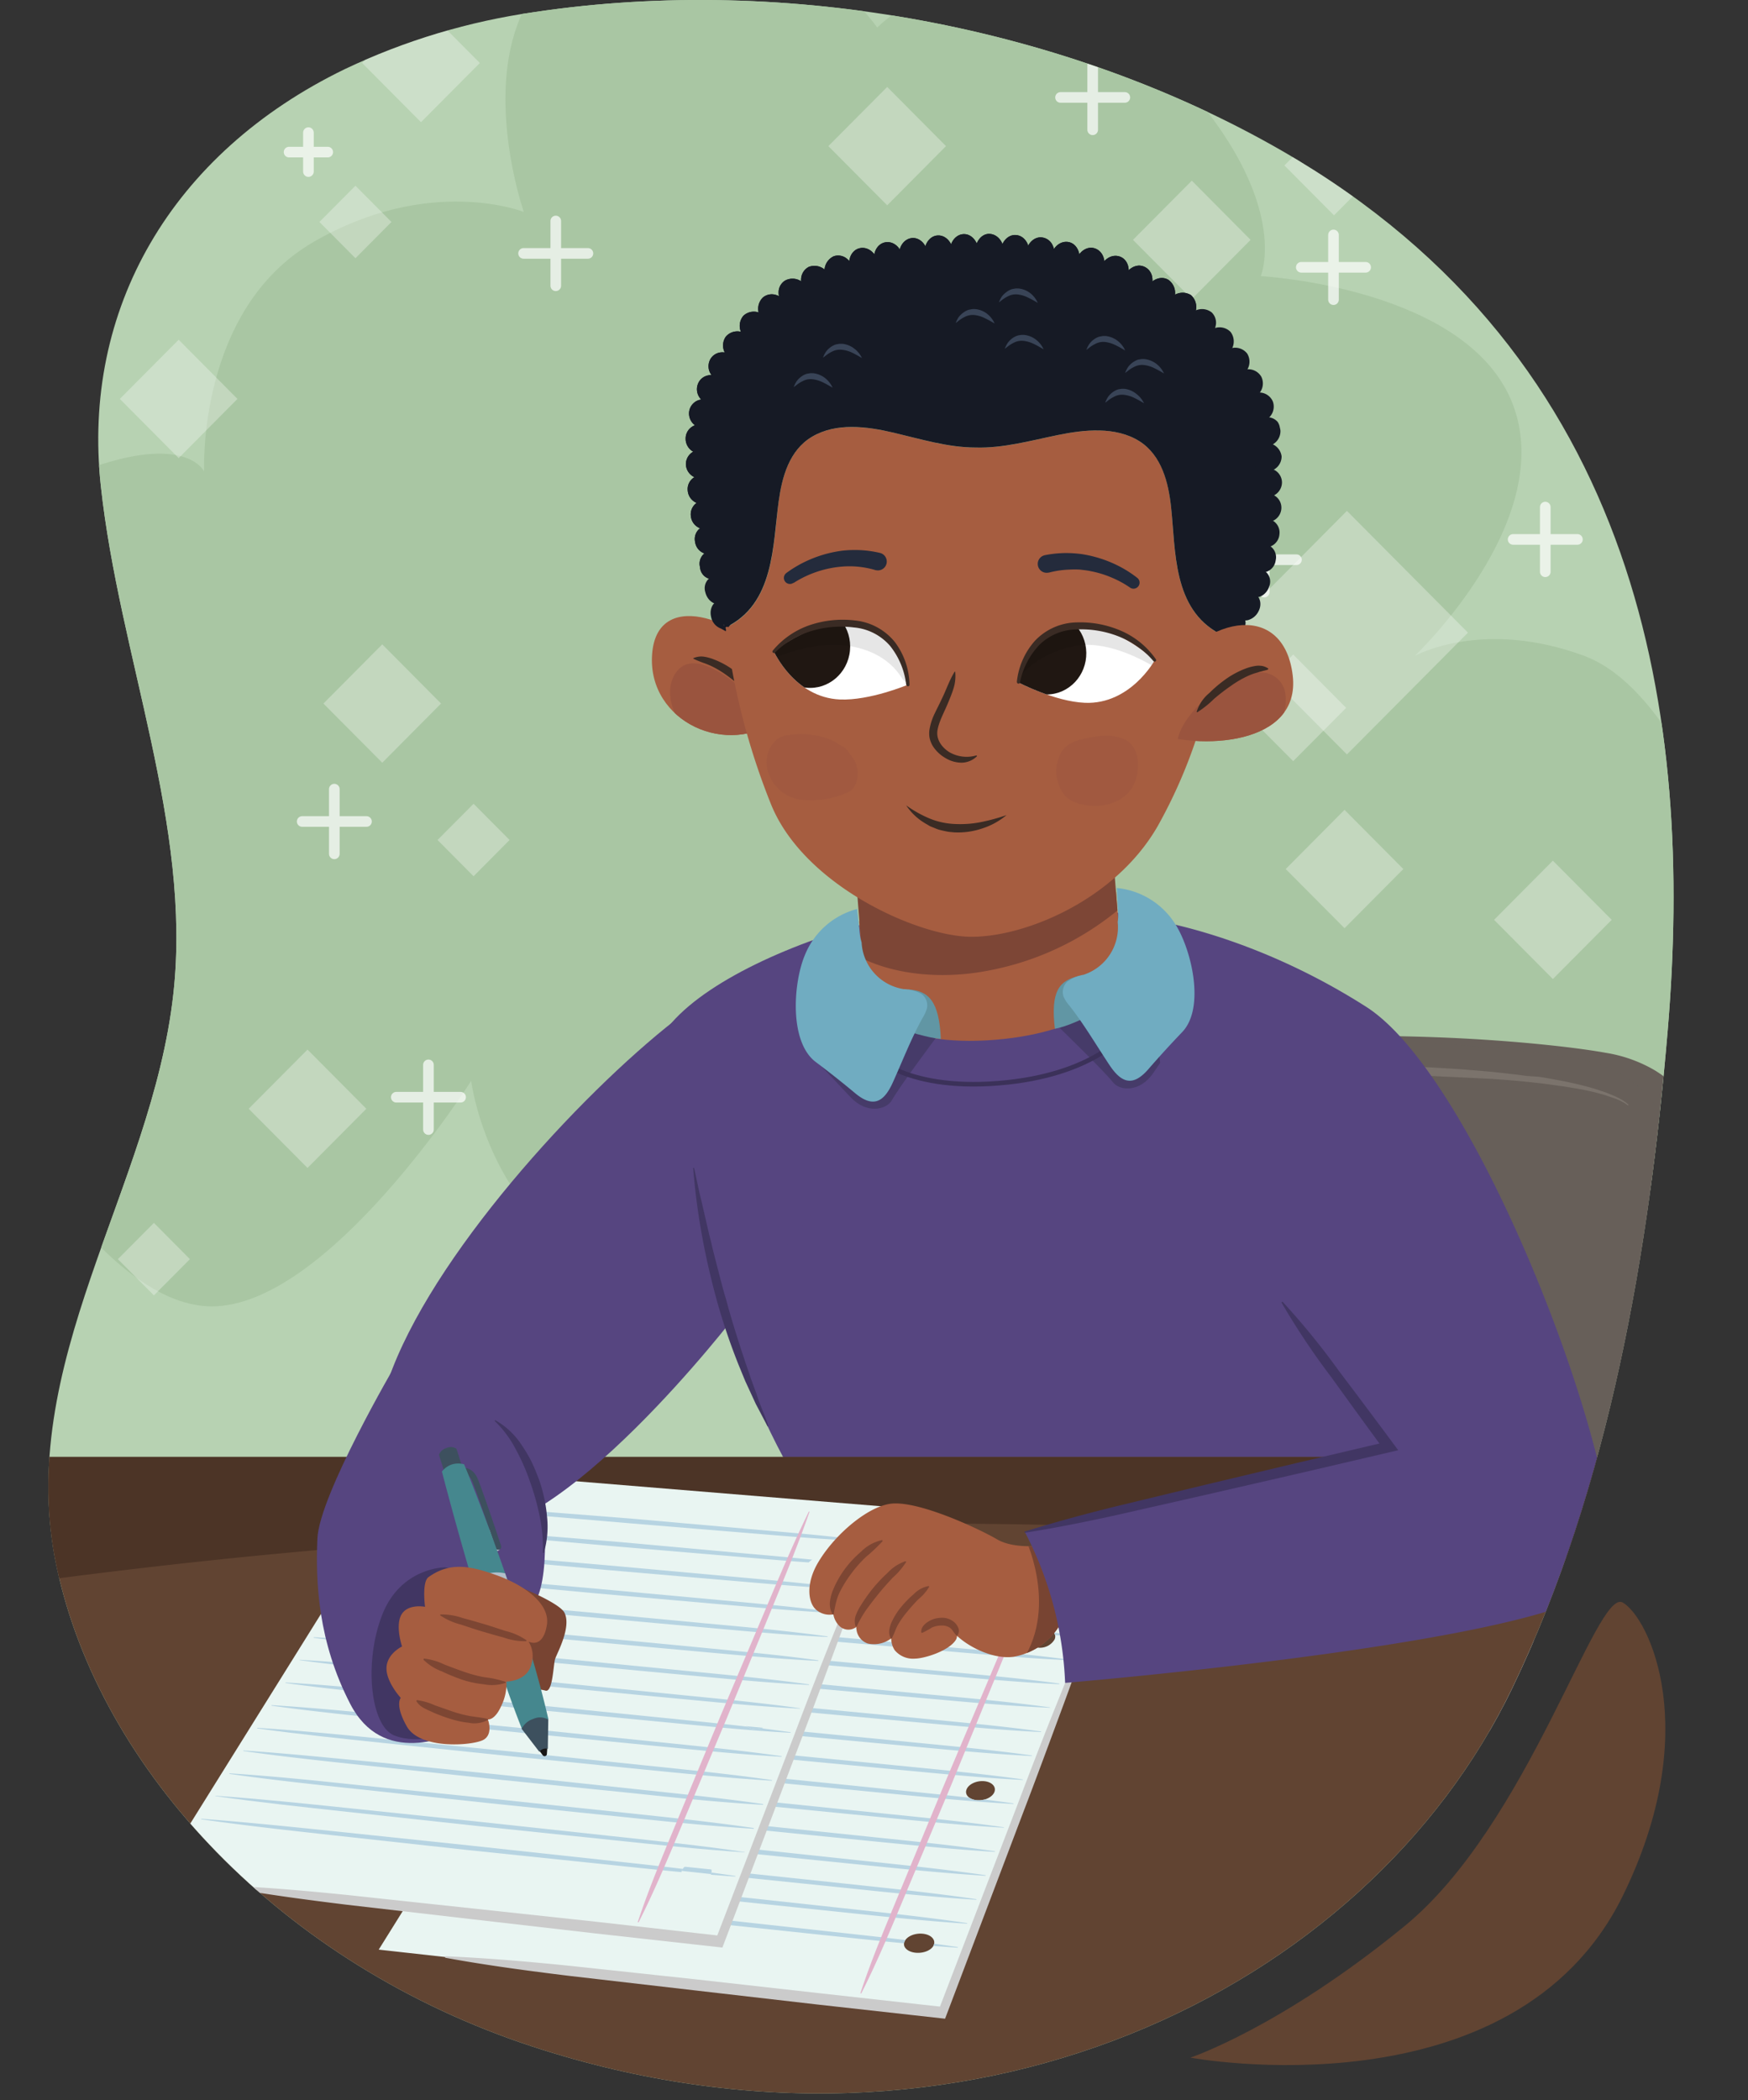 <svg xmlns="http://www.w3.org/2000/svg" xmlns:xlink="http://www.w3.org/1999/xlink" width="380" height="456.36" viewBox="0 0 380 456.36"><rect x="0" y="0" width="380" height="456.36" fill="#333333" stroke="none"/><defs><clipPath id="a"><path d="M75,15C37.18,33.32,17.73,67.33,21.92,105.6c4,36.9,19.82,73.8,15.77,110.32C33,258.43,2.92,296.37,12.33,340.51s48.87,86.31,103.49,104.2C209.66,475.44,297,432.83,328.75,366.8c21.2-44,29.79-95.34,33.79-142.85,5.7-67.55-5.29-145.9-83.81-191.16C231.92,5.82,171.38-5.59,116.29,2.61A142.62,142.62,0,0,0,75,15Z" fill="none"/></clipPath><clipPath id="b"><path d="M335.5,407.37a5.52,5.52,0,0,1-1.63-.38,6,6,0,0,1-1.5-.87,6.77,6.77,0,0,1-1.26-1.3,7.74,7.74,0,0,1-.94-1.7,123.23,123.23,0,0,1-6.43-25.05c-1.41-8.84-2.21-20.91-2.63-29.07s-.48-15.47-.42-20.86.23-8.9.26-9.42a7.38,7.38,0,0,1,.58-2.53,6.6,6.6,0,0,1,1.34-2,5.66,5.66,0,0,1,1.91-1.29,5,5,0,0,1,2.29-.37,5.21,5.21,0,0,1,2.23.66,6.08,6.08,0,0,1,1.78,1.54,6.77,6.77,0,0,1,1.14,2.2,7.27,7.27,0,0,1,.33,2.61c0,.13-.16,3.24-.22,8.26s0,11.93.35,19.66,1.08,19.34,2.36,27.64a108.93,108.93,0,0,0,5.84,23.16,7.62,7.62,0,0,1,.54,2.62,7.2,7.2,0,0,1-.36,2.51,6.49,6.49,0,0,1-1.19,2.12,5.51,5.51,0,0,1-1.9,1.44,4.44,4.44,0,0,1-.61.22,3.39,3.39,0,0,1-.61.15,4.53,4.53,0,0,1-.62.07h-.63" fill="none"/></clipPath><clipPath id="c"><path d="M240.52,400.66a3.87,3.87,0,0,0,1.4-.14,4.38,4.38,0,0,0,1.29-.62,4.91,4.91,0,0,0,1.09-1,6.11,6.11,0,0,0,.81-1.47,111.06,111.06,0,0,0,5.63-22.77c1.26-8.22,2-19.73,2.34-27.41s.43-14.59.38-19.7-.21-8.41-.23-8.9a7.44,7.44,0,0,0-.52-2.4,6.42,6.42,0,0,0-1.2-1.89,4.84,4.84,0,0,0-1.69-1.21,4.23,4.23,0,0,0-2-.34,4.46,4.46,0,0,0-1.95.64,5.29,5.29,0,0,0-1.55,1.44,6.56,6.56,0,0,0-1,2,7.44,7.44,0,0,0-.28,2.43c0,.11.14,3,.19,7.66s0,11.07-.3,18.23-.92,15-2,22.63-2.67,17.88-4.94,23.8a7,7,0,0,0-.46,2.34,7.75,7.75,0,0,0,.31,2.35,7,7,0,0,0,1,2.08,5.89,5.89,0,0,0,1.6,1.55,4.41,4.41,0,0,0,.52.28,3.85,3.85,0,0,0,.52.22,3.79,3.79,0,0,0,.53.14,3.21,3.21,0,0,0,.53.07" fill="none"/></clipPath><clipPath id="d"><path d="M82.33,423.63,138,334.4l103,8.44q-18,47.22-36,94.44ZM223.62,355.7c-.46,1.14.44,2.17,2,2.31a3.68,3.68,0,0,0,3.66-1.82c.46-1.14-.44-2.17-2-2.31A3.74,3.74,0,0,0,223.62,355.7Zm-13.49,33.1c-.47,1.14.51,2.19,2.19,2.36s3.4-.63,3.85-1.77-.53-2.2-2.2-2.36S210.59,387.66,210.13,388.8Zm-13.5,33.1c-.47,1.13.6,2.21,2.38,2.4s3.58-.57,4-1.71-.61-2.22-2.38-2.41S197.09,420.76,196.63,421.9Z" fill="#e9f5f2"/></clipPath><clipPath id="e"><path d="M33.93,408.17q27.82-44.61,55.66-89.23l103,8.44-36,94.44Zm141.3-67.93c-.47,1.14.43,2.17,2,2.31a3.68,3.68,0,0,0,3.67-1.82c.45-1.14-.45-2.17-2-2.31A3.71,3.71,0,0,0,175.23,340.24Zm-13.5,33.1c-.47,1.14.52,2.19,2.19,2.36s3.4-.63,3.85-1.77-.53-2.2-2.19-2.36S162.19,372.2,161.73,373.34Zm-13.5,33.1c-.46,1.13.6,2.21,2.38,2.41s3.58-.58,4-1.72-.61-2.22-2.38-2.41S148.69,405.3,148.23,406.44Z" fill="#e9f5f2"/></clipPath><clipPath id="f"><path d="M166.26,143.84c-2.77-7.56-23.37-17.22-24.5-1.66-1.06,14.7,16.64,22.69,27.78,13.87" fill="#a65d40"/></clipPath><clipPath id="g"><path d="M183.33,135.36c-7.78.2-15.1,6.19-15.1,6.19s4.46,10,14.35,10.44c6.53.27,14.76-3.2,14.76-3.2S196.42,135,183.33,135.36Z" fill="#fff"/></clipPath><clipPath id="h"><path d="M236.47,136.08c7.74.85,14.53,7.43,14.53,7.43s-5.29,9.62-15.17,9.2c-6.54-.27-14.45-4.43-14.45-4.43S223.46,134.64,236.47,136.08Z" fill="#fff"/></clipPath><clipPath id="i"><path d="M252.09,148c11.07-15.31,27.13-16.75,28.94-1.18,1.75,15-19.84,16.52-32,12" fill="#a65d40"/></clipPath><clipPath id="j"><path d="M226.46,335.81s-6,.84-9.72-1.34-16.52-8.21-22.71-7.77c-5,.36-12.29,6.42-16,12.51-3,4.85-2.39,9.22-.46,10.69a4.45,4.45,0,0,0,3.59.88,4.71,4.71,0,0,0,1.3,2.51,2.81,2.81,0,0,0,3.69.23,3,3,0,0,0,.05.6,3.66,3.66,0,0,0,2.45,3,6.19,6.19,0,0,0,5.1-1.13,4.65,4.65,0,0,0,.74,2.56,5.16,5.16,0,0,0,4.4,1.85c1.94,0,7.4-1.62,8.94-4.13a1.75,1.75,0,0,0,.21-.8l.12.08c3.09,2.8,8.26,5,12.17,4.45a14.7,14.7,0,0,0,9.93-6.68Z" fill="#a65d40"/></clipPath><clipPath id="k"><path d="M100.9,318.18s12.42,29.83,18.32,55.41c-1.59,1.43-3.39,3.48-5.79,2-8.6-21.69-17.36-55.84-17.36-55.84a4.59,4.59,0,0,1,2.15-1.54A4.8,4.8,0,0,1,100.9,318.18Z" fill="none"/></clipPath></defs><g clip-path="url(#a)"><rect x="3.77" y="-38.38" width="376.11" height="495.29" fill="#b7d2b2"/><path d="M-21,137.6s1.63-18,31.06-31.88,34.32-3.27,34.32-3.27S42.77,67.31,68.11,52.6s45.77-6.54,45.77-6.54S96.71-3,133.49-13.6,190.7,6,190.7,6s26.16-27,58.85,4.09S274.07,60,274.07,60,319,62.41,328.83,87.74s-21.25,54.76-21.25,54.76,14.71-8.17,36.78,0,35.14,53.95,35.14,53.95l1.64,62.11H187.43s-22.06,28.61-51.49,18.8-33.51-42.5-33.51-42.5-31.05,49-56.39,49S-4.63,233.22-4.63,233.22Z" fill="#a9c6a3"/><polygon points="290 46.79 279.22 35.95 290 25.1 300.78 35.95 290 46.79" fill="#fff" opacity="0.3"/><polygon points="259.09 64.98 246.3 52.12 259.09 39.26 271.87 52.12 259.09 64.98" fill="#fff" opacity="0.3"/><polygon points="292.81 163.93 266.51 137.47 292.81 111.01 319.12 137.47 292.81 163.93" fill="#fff" opacity="0.3"/><polygon points="281.13 165.39 269.61 153.81 281.13 142.22 292.64 153.81 281.13 165.39" fill="#fff" opacity="0.3"/><polygon points="192.87 44.61 180.08 31.75 192.87 18.89 205.65 31.75 192.87 44.61" fill="#fff" opacity="0.3"/><polygon points="292.29 201.69 279.5 188.83 292.29 175.97 305.07 188.83 292.29 201.69" fill="#fff" opacity="0.3"/><polygon points="83.1 165.73 70.31 152.87 83.1 140.01 95.88 152.87 83.1 165.73" fill="#fff" opacity="0.3"/><polygon points="91.52 26.55 78.73 13.69 91.52 0.83 104.31 13.69 91.52 26.55" fill="#fff" opacity="0.3"/><polygon points="66.85 253.78 54.06 240.92 66.85 228.06 79.64 240.92 66.85 253.78" fill="#fff" opacity="0.3"/><polygon points="38.84 99.54 26.05 86.68 38.84 73.82 51.62 86.68 38.84 99.54" fill="#fff" opacity="0.3"/><polygon points="33.46 281.47 25.63 273.6 33.46 265.72 41.29 273.6 33.46 281.47" fill="#fff" opacity="0.3"/><polygon points="102.95 190.4 95.12 182.52 102.95 174.65 110.78 182.52 102.95 190.4" fill="#fff" opacity="0.3"/><polygon points="77.27 56.11 69.44 48.23 77.27 40.36 85.1 48.23 77.27 56.11" fill="#fff" opacity="0.3"/><polygon points="337.58 212.73 324.8 199.87 337.58 187.01 350.37 199.87 337.58 212.73" fill="#fff" opacity="0.3"/><g opacity="0.7"><line x1="237.54" y1="14.14" x2="237.54" y2="28.2" fill="none" stroke="#fff" stroke-linecap="round" stroke-linejoin="round" stroke-width="2.31"/><line x1="244.53" y1="21.17" x2="230.55" y2="21.17" fill="none" stroke="#fff" stroke-linecap="round" stroke-linejoin="round" stroke-width="2.31"/></g><g opacity="0.7"><line x1="289.89" y1="51.05" x2="289.89" y2="65.11" fill="none" stroke="#fff" stroke-linecap="round" stroke-linejoin="round" stroke-width="2.31"/><line x1="296.88" y1="58.08" x2="282.89" y2="58.08" fill="none" stroke="#fff" stroke-linecap="round" stroke-linejoin="round" stroke-width="2.31"/></g><g opacity="0.7"><line x1="335.93" y1="110.18" x2="335.93" y2="124.24" fill="none" stroke="#fff" stroke-linecap="round" stroke-linejoin="round" stroke-width="2.31"/><line x1="342.92" y1="117.21" x2="328.94" y2="117.21" fill="none" stroke="#fff" stroke-linecap="round" stroke-linejoin="round" stroke-width="2.31"/></g><g opacity="0.7"><line x1="120.82" y1="48.02" x2="120.82" y2="62.09" fill="none" stroke="#fff" stroke-linecap="round" stroke-linejoin="round" stroke-width="2.31"/><line x1="127.81" y1="55.06" x2="113.82" y2="55.06" fill="none" stroke="#fff" stroke-linecap="round" stroke-linejoin="round" stroke-width="2.31"/></g><g opacity="0.7"><line x1="274.84" y1="114.59" x2="274.84" y2="128.65" fill="none" stroke="#fff" stroke-linecap="round" stroke-linejoin="round" stroke-width="2.31"/><line x1="281.84" y1="121.62" x2="267.85" y2="121.62" fill="none" stroke="#fff" stroke-linecap="round" stroke-linejoin="round" stroke-width="2.31"/></g><g opacity="0.7"><line x1="72.68" y1="171.47" x2="72.68" y2="185.53" fill="none" stroke="#fff" stroke-linecap="round" stroke-linejoin="round" stroke-width="2.31"/><line x1="79.67" y1="178.5" x2="65.69" y2="178.5" fill="none" stroke="#fff" stroke-linecap="round" stroke-linejoin="round" stroke-width="2.31"/></g><g opacity="0.7"><line x1="93.14" y1="231.38" x2="93.14" y2="245.44" fill="none" stroke="#fff" stroke-linecap="round" stroke-linejoin="round" stroke-width="2.31"/><line x1="100.13" y1="238.41" x2="86.15" y2="238.41" fill="none" stroke="#fff" stroke-linecap="round" stroke-linejoin="round" stroke-width="2.31"/></g><g opacity="0.7"><line x1="67.05" y1="28.82" x2="67.05" y2="37.28" fill="none" stroke="#fff" stroke-linecap="round" stroke-linejoin="round" stroke-width="2.31"/><line x1="71.25" y1="33.05" x2="62.84" y2="33.05" fill="none" stroke="#fff" stroke-linecap="round" stroke-linejoin="round" stroke-width="2.31"/></g><g opacity="0.7"><line x1="241.53" y1="63.92" x2="241.53" y2="72.37" fill="none" stroke="#fff" stroke-linecap="round" stroke-linejoin="round" stroke-width="2.31"/><line x1="245.74" y1="68.15" x2="237.33" y2="68.15" fill="none" stroke="#fff" stroke-linecap="round" stroke-linejoin="round" stroke-width="2.31"/></g><g style="isolation:isolate"><path d="M332.6,341.66l-2,.16-2,.16-1.93.15-1.89.14c.13,4,.34,8.4.68,12.9s.81,9.15,1.44,13.76,1.44,12.23,2.45,16.59a88.25,88.25,0,0,0,3.72,12.23,7.93,7.93,0,0,1,.51,2.11,7.58,7.58,0,0,1-.1,2.08,7,7,0,0,1-.65,1.89,6.07,6.07,0,0,1-1.15,1.55,6.54,6.54,0,0,0,.88.79,5.74,5.74,0,0,0,3.11,1.21c.21,0,.42,0,.63,0s.42,0,.63-.07a6.23,6.23,0,0,0,.62-.15,4.62,4.62,0,0,0,.62-.23,5.46,5.46,0,0,0,1.92-1.43,6.34,6.34,0,0,0,1.2-2.12,7,7,0,0,0,.37-2.51,7.51,7.51,0,0,0-.55-2.63,87.17,87.17,0,0,1-3.86-12.52c-1.05-4.46-1.87-12.19-2.52-16.91s-1.13-9.46-1.47-14.05-.55-9-.67-13.11" fill="#bbcbd3"/><g clip-path="url(#b)"><path d="M320.85,342.54h0c.14,4.33.37,9,.75,13.9s.9,9.92,1.61,15,1.62,13.13,2.76,18a102,102,0,0,0,4.21,13.75,6.44,6.44,0,0,0,.3.65c.1.21.22.41.34.61a5.44,5.44,0,0,0,.39.55,5.17,5.17,0,0,0,.42.51l0,0h0v0h0c-.15-.16-.28-.32-.42-.5s-.25-.35-.37-.54a6.65,6.65,0,0,1-.33-.58c-.11-.21-.2-.42-.29-.63A100.27,100.27,0,0,1,326,389.37c-1.16-4.83-2.07-12.92-2.79-18s-1.25-10.09-1.63-15-.62-9.57-.75-13.9" fill="#8d989d" opacity="0.4"/><path d="M324.79,342.27l-1,.07-1,.07-1,.07-1,.06c.13,4.33.37,9,.75,13.9s.91,9.92,1.63,15,1.63,13.14,2.79,18a100.27,100.27,0,0,0,4.26,13.76c.09.21.18.42.29.63a6.65,6.65,0,0,0,.33.58c.12.19.24.37.37.54s.27.34.42.5a6.07,6.07,0,0,0,1.15-1.55,7,7,0,0,0,.65-1.89,7.58,7.58,0,0,0,.1-2.08,7.93,7.93,0,0,0-.51-2.11,88.25,88.25,0,0,1-3.72-12.23c-1-4.36-1.81-12-2.45-16.59s-1.1-9.25-1.44-13.76-.55-8.86-.68-12.9" fill="#a9b8be"/></g><path d="M243.13,339.81c-.1,3.79-.28,7.9-.57,12.14s-.69,8.61-1.24,12.92-1.24,11.62-2.12,15.64A78.31,78.31,0,0,1,236,391.63a7,7,0,0,0-.46,2.34,7.75,7.75,0,0,0,.31,2.35,7,7,0,0,0,1,2.08,5.89,5.89,0,0,0,1.6,1.55,4.41,4.41,0,0,0,.52.28,3.85,3.85,0,0,0,.52.22,3.79,3.79,0,0,0,.53.14,3.21,3.21,0,0,0,.53.07,3.87,3.87,0,0,0,1.4-.14,4.38,4.38,0,0,0,1.29-.62,4.91,4.91,0,0,0,1.09-1,6.11,6.11,0,0,0,.81-1.47A89,89,0,0,0,248.8,385c1-4.43,1.81-12.15,2.44-16.85s1.09-9.45,1.42-14,.55-9,.67-13.11c-.12,4.09-.33,8.52-.67,13.11s-.79,9.33-1.42,14-1.43,12.42-2.44,16.85a89,89,0,0,1-3.69,12.42c-.08.2-.16.39-.25.57a3.72,3.72,0,0,1-.3.52,4.33,4.33,0,0,1-.33.47,5.14,5.14,0,0,1-.38.42,6.68,6.68,0,0,1-1-1.58,7.81,7.81,0,0,1-.58-1.85,7.55,7.55,0,0,1-.09-2,6.78,6.78,0,0,1,.44-1.92,78.55,78.55,0,0,0,3.22-11c.88-4,1.58-11.24,2.14-15.52s1-8.61,1.26-12.83.49-8.31.6-12.1l-1.63-.18-1.66-.19-1.69-.2-1.71-.2" fill="#bbcbd3"/><g clip-path="url(#c)"><path d="M249.82,340.58c-.11,3.79-.3,7.88-.6,12.1s-.7,8.55-1.26,12.83-1.26,11.54-2.14,15.52a78.55,78.55,0,0,1-3.22,11,6.78,6.78,0,0,0-.44,1.92,7.55,7.55,0,0,0,.09,2,7.81,7.81,0,0,0,.58,1.85,6.68,6.68,0,0,0,1,1.58,5.14,5.14,0,0,0,.38-.42,4.33,4.33,0,0,0,.33-.47,3.72,3.72,0,0,0,.3-.52c.09-.18.17-.37.25-.57A89,89,0,0,0,248.8,385c1-4.43,1.81-12.15,2.44-16.85s1.09-9.45,1.42-14,.55-9,.67-13.11l-.87-.09-.87-.1-.88-.09-.89-.1" fill="#a9b8be"/></g><path d="M372.61,262.82a57.06,57.06,0,0,0-1.44-13.49,30.09,30.09,0,0,0-4.38-10.11,23,23,0,0,0-7.36-6.83A30.71,30.71,0,0,0,349,228.75s-1.15-.22-3.38-.55-5.53-.76-9.83-1.2-9.58-.89-15.79-1.25-13.29-.6-21.22-.66-15.07.06-21.36.28-11.69.52-16.12.83-7.86.63-10.19.87-3.56.41-3.56.41a36.52,36.52,0,0,0-10.13,3.35,21.23,21.23,0,0,0-7.14,5.94,24.87,24.87,0,0,0-4.23,9.08,51.36,51.36,0,0,0-1.4,12.83l-2.83,46.59a68.45,68.45,0,0,0,1,12.81,25.07,25.07,0,0,0,3.37,9,17.6,17.6,0,0,0,6.36,5.89,32.7,32.7,0,0,0,10,3.33l3,.39,2.94.38,2.85.36,2.79.35,1.81.22,1.77.22,1.75.21,1.72.21.93.11.92.11.92.1.9.1c3.46.4,6.74.75,9.88,1.06s6.14.58,9.05.8,5.71.42,8.46.56,5.43.25,8.09.32,5.08.09,7.62.09,5.1-.05,7.7-.13,5.27-.19,8-.33,5.57-.32,8.52-.53h0l.93-.07.93-.07.94-.07.95-.07,1.79-.14,1.82-.15,1.85-.16,1.89-.16,2.58-.23,2.65-.24,2.72-.25,2.79-.27a27.24,27.24,0,0,0,9.59-2.54,18.54,18.54,0,0,0,6.83-5.73,25.73,25.73,0,0,0,4.1-9.28,56,56,0,0,0,1.36-13.18Z" fill="#675f59"/><path d="M227.42,239.38l-.08-.2.08-.05.24-.16.39-.25.54-.34.71-.4.86-.45,1-.48c.36-.16.75-.33,1.16-.49.82-.34,1.74-.67,2.74-1s2.11-.63,3.29-.92,2.43-.57,3.77-.83,2.74-.5,4.21-.71,3-.4,4.61-.57,3.25-.32,4.95-.45,3.44-.24,5.23-.33,3.63-.17,5.49-.22,3.76-.11,5.68-.14,3.87-.05,5.83-.06h5.93l6,0,3,0,3,.05,3,.06,3,0,2.95.11,2.93.11,2.89.13,2.86.17,2.8.17q1.4.09,2.76.21l2.7.22,2.63.23,2.56.28,2.49.29,2.4.31,2.31.34,1.13.16,1.09.19,1.07.2,1,.19c.35.05.69.12,1,.18l1,.2,1,.22.92.21c.61.14,1.2.28,1.77.43s1.12.29,1.64.45,1,.3,1.5.46l1.36.45c.43.16.83.32,1.21.48s.73.3,1.06.45.63.29.9.44.51.28.73.42a2.2,2.2,0,0,1,.3.19l.26.18.22.17.18.14a1.58,1.58,0,0,1,.13.13l.1.09.05.06,0,0-.13.17,0,0-.05-.05-.1-.09-.13-.1-.17-.12-.22-.15-.26-.16-.31-.15c-.21-.12-.46-.25-.73-.37s-.58-.24-.9-.36l-1.07-.37-1.21-.4-1.36-.38-1.5-.37-1.64-.35c-.57-.11-1.16-.22-1.77-.32l-.93-.15-.95-.16-1-.15-1-.13-1-.14-1.06-.16-1.1-.14-1.12-.13-2.3-.25-2.4-.23-2.48-.2-2.55-.19-2.62-.13-2.69-.14-2.75-.13c-.92,0-1.86-.08-2.8-.12s-1.89-.09-2.84-.12l-2.89-.07-2.92-.07c-1,0-2,0-2.94-.09l-3,0-3,0-3,0-3,0-3,0-3,0-3,0-2.95,0h-1.67l-2.5,0h-4.9l-2.41,0-2.76.05-2.7,0-2.64,0-2.58.1c-.85,0-1.68.07-2.5.12s-1.63.09-2.43.15l-2.33.19-2.25.22-2.15.27c-.7.08-1.38.17-2.05.27l-1.94.29c-.63.1-1.24.21-1.82.32s-1.16.23-1.71.36-1.07.25-1.57.38-1,.27-1.45.4l-1.3.42-1.16.42-1,.4-.87.38-.71.34-.56.3c-.16.09-.29.17-.4.22l-.25.14-.08,0m63.74-13.3c-8-.05-15.24.08-21.6.3s-11.82.53-16.29.85-8,.64-10.31.88-3.59.41-3.59.41a37.06,37.06,0,0,0-10.25,3.38,21.44,21.44,0,0,0-7.21,6,24.89,24.89,0,0,0-4.28,9.14,51.36,51.36,0,0,0-1.42,12.9l-2.86,46.86a68.21,68.21,0,0,0,1,12.87,25.28,25.28,0,0,0,3.41,9.09,17.7,17.7,0,0,0,6.43,5.91A33,33,0,0,0,234.24,338l3,.39,3,.38,2.89.36,2.81.35,1.83.22,1.8.22,1.77.21,1.74.2.94.11.93.11.92.11.91.1c3.5.39,6.81.74,10,1.05s6.22.57,9.15.8,5.78.4,8.55.55,5.49.25,8.19.31,5.12.09,7.69.08,5.15-.06,7.79-.14,5.32-.19,8.09-.34,5.63-.33,8.61-.54h0l.93-.07,1-.07.95-.07,1-.08,1.8-.14,1.84-.15,1.88-.16,1.91-.17,2.6-.23,2.67-.25,2.75-.25,2.82-.27a27.91,27.91,0,0,0,9.68-2.56,18.76,18.76,0,0,0,6.91-5.78,25.94,25.94,0,0,0,4.14-9.33A55.85,55.85,0,0,0,369,309.69L365.73,264a56.58,56.58,0,0,0-1.46-13.56,30.29,30.29,0,0,0-4.41-10.16,23.12,23.12,0,0,0-7.44-6.85,31.29,31.29,0,0,0-10.52-3.66s-1.17-.21-3.42-.54-5.59-.76-9.93-1.2-9.69-.9-15.95-1.25-13.43-.6-21.44-.65" fill="#675f59" opacity="0.8"/><path d="M290,231.36l-6,0h-5.93c-2,0-3.91,0-5.83.06s-3.82.08-5.68.14-3.7.12-5.49.22-3.53.2-5.23.33-3.36.28-4.95.45-3.13.36-4.61.57-2.88.45-4.21.71-2.6.54-3.77.83-2.28.6-3.29.92-1.92.65-2.74,1c-.41.16-.8.33-1.16.49l-1,.48-.86.45-.71.4-.54.34-.39.25-.24.16-.08.05.08.2.08,0,.25-.14c.11-.05.24-.13.4-.22l.56-.3.71-.34.87-.38,1-.4,1.16-.42,1.3-.42c.46-.13.94-.27,1.45-.4s1-.26,1.57-.38,1.12-.25,1.71-.36,1.19-.22,1.82-.32l1.94-.29c.67-.1,1.35-.19,2.05-.27l2.15-.27,2.25-.22L251,234q1.2-.09,2.43-.15c.82-.05,1.65-.09,2.5-.12l2.58-.1,2.64,0,2.7,0,2.76-.05,2.41,0H274l2.5,0h1.67l2.95,0,3,0,3,0,3,0,3,0,3,0,3,0,3,0c1,0,2,.07,2.94.09l2.92.07,2.89.07c.95,0,1.9.07,2.84.12s1.88.07,2.8.12l2.75.13,2.69.14,2.62.13,2.55.19,2.48.2,2.4.23,2.3.25,1.12.13,1.1.14,1.06.16,1,.14,1,.13,1,.15.95.16.93.15c.61.1,1.2.21,1.77.32l1.64.35,1.5.37,1.36.38,1.21.4,1.07.37c.32.12.63.24.9.36s.52.25.73.37l.31.15.26.16.22.15.17.12.13.1.1.09.05.05,0,0,.13-.17,0,0-.05-.06-.1-.09a1.58,1.58,0,0,0-.13-.13l-.18-.14-.22-.17-.26-.18a2.2,2.2,0,0,0-.3-.19c-.22-.14-.46-.28-.73-.42s-.57-.29-.9-.44-.68-.3-1.06-.45-.78-.32-1.21-.48l-1.36-.45c-.47-.16-1-.31-1.5-.46s-1.07-.31-1.64-.45-1.16-.29-1.77-.43l-.92-.21-1-.22-1-.2c-.33-.06-.67-.13-1-.18l-1-.19-1.07-.2-1.09-.19-1.13-.16L332,233.8l-2.4-.31-2.49-.29-2.56-.28-2.63-.23-2.7-.22q-1.36-.12-2.76-.21l-2.8-.17-2.86-.17-2.89-.13-2.93-.11-2.95-.11-3,0-3-.06-3-.05-3,0" fill="#807871" opacity="0.8"/></g><path d="M184,333.78c-11.44-4.88-29.78-46.83-42.08-99.59-4.63-19.86,53.17-40.87,84.31-38.22,13.21,1.12,42.43,5.92,64.29,19.57s41.38,120.73,41.38,120.73l-64.24,10.28S218.81,344.74,184,333.78Z" fill="#564580"/><polygon points="-95.84 316.6 452.98 316.6 460.07 456.34 -88.76 456.34 -95.84 316.6" fill="#614432"/><path d="M73.46,336.42a1450.78,1450.78,0,0,1,188.22-4,1260.41,1260.41,0,0,1,183.55,21.22q4.88.94,9.73,1.93l-2-39H-95.84l2.25,44.47A1375.64,1375.64,0,0,1,73.46,336.42Z" fill="#4c3426"/><path d="M82.33,423.63,138,334.4l103,8.44q-18,47.22-36,94.44ZM223.62,355.7c-.46,1.14.44,2.17,2,2.31a3.68,3.68,0,0,0,3.66-1.82c.46-1.14-.44-2.17-2-2.31A3.74,3.74,0,0,0,223.62,355.7Zm-13.49,33.1c-.47,1.14.51,2.19,2.19,2.36s3.4-.63,3.85-1.77-.53-2.2-2.2-2.36S210.59,387.66,210.13,388.8Zm-13.5,33.1c-.47,1.13.6,2.21,2.38,2.4s3.58-.57,4-1.71-.61-2.22-2.38-2.41S197.09,420.76,196.63,421.9Z" fill="#e9f5f2"/><g clip-path="url(#d)"><path d="M212.23,412.67c-9.33-1.38-18.83-2.34-28.3-3.36l-28.42-3L127,403.37c-9.49-1-19-2-28.67-2.62a.17.17,0,0,0-.13.05s0,.06.06.07c9.27,1.32,18.78,2.33,28.27,3.34L155,407.26l28.53,2.93c9.51,1,19,2,28.64,2.6a.1.1,0,0,0,.11-.05S212.28,412.68,212.23,412.67Z" fill="#b7d4e2"/><path d="M210.23,417.87c-9.43-1.4-19-2.38-28.57-3.42L153,411.35l-28.74-3c-9.58-1-19.15-2-28.94-2.69,0,0-.11,0-.12.05s0,.06,0,.07c9.37,1.35,19,2.37,28.54,3.41l28.72,3.12,28.79,3c9.6,1,19.17,2.05,28.9,2.68,0,0,.11,0,.12-.06A.08.08,0,0,0,210.23,417.87Z" fill="#b7d4e2"/><path d="M236.32,350.2c-8.29-1.1-16.74-1.77-25.16-2.51l-25.27-2.2-25.34-2.08c-8.44-.69-16.87-1.4-25.52-1.78-.05,0-.11,0-.12.06s0,.05,0,.06c8.23,1.05,16.69,1.77,25.13,2.51l25.32,2.21,25.38,2.09c8.46.69,16.9,1.44,25.49,1.77a.12.12,0,0,0,.11-.06A.07.07,0,0,0,236.32,350.2Z" fill="#b7d4e2"/><path d="M220.26,391.85c-9-1.29-18.13-2.15-27.25-3.08L165.64,386l-27.44-2.64c-9.14-.88-18.27-1.77-27.62-2.33a.12.12,0,0,0-.12.05s0,.06.05.06c8.92,1.23,18.08,2.15,27.22,3.07L165.15,387l27.47,2.64c9.16.88,18.3,1.82,27.6,2.33.05,0,.1,0,.11-.06S220.31,391.85,220.26,391.85Z" fill="#b7d4e2"/><path d="M216.25,402.26c-9.17-1.34-18.48-2.24-27.78-3.22l-27.9-2.89-27.95-2.77c-9.32-.93-18.62-1.87-28.15-2.48a.17.17,0,0,0-.13.05s0,.06.06.07c9.1,1.27,18.43,2.23,27.75,3.2l27.94,2.91,28,2.79c9.33.92,18.65,1.9,28.11,2.46.05,0,.1,0,.11-.06S216.29,402.27,216.25,402.26Z" fill="#b7d4e2"/><path d="M224.28,381.44c-8.82-1.25-17.79-2.06-26.73-2.94l-26.85-2.62-26.91-2.49c-9-.83-17.92-1.68-27.1-2.2a.13.13,0,0,0-.12.06s0,.05.05.06c8.76,1.19,17.74,2.05,26.7,2.92l26.89,2.63,26.95,2.51c9,.83,18,1.72,27.07,2.19.05,0,.1,0,.11-.06S224.32,381.44,224.28,381.44Z" fill="#b7d4e2"/><path d="M228.29,371c-8.64-1.2-17.43-2-26.2-2.8l-26.33-2.48-26.38-2.35c-8.8-.79-17.58-1.59-26.58-2.06a.15.15,0,0,0-.12.05,0,0,0,0,0,0,.06c8.58,1.14,17.39,2,26.18,2.79l26.36,2.49,26.43,2.37c8.81.78,17.6,1.63,26.54,2a.12.12,0,0,0,.11-.06S228.33,371,228.29,371Z" fill="#b7d4e2"/><path d="M230.3,365.82c-8.56-1.17-17.26-1.92-26-2.73l-26.06-2.4-26.12-2.29c-8.71-.76-17.4-1.54-26.31-2a.13.13,0,0,0-.12.06s0,0,.05.06c8.49,1.12,17.21,1.91,25.91,2.71l26.1,2.42c10.47.93,15.7,1.39,26.17,2.3,8.72.76,17.43,1.59,26.28,2,.05,0,.1,0,.11-.06S230.34,365.83,230.3,365.82Z" fill="#b7d4e2"/><path d="M232.3,360.61c-8.46-1.14-17.08-1.87-25.68-2.65l-25.8-2.34L155,353.4c-8.62-.74-17.22-1.49-26.05-1.91a.13.13,0,0,0-.12.05,0,0,0,0,0,.05.06c8.41,1.1,17,1.87,25.65,2.65l25.85,2.35,25.9,2.23c8.63.73,17.25,1.53,26,1.91a.11.11,0,0,0,.1-.06S232.35,360.62,232.3,360.61Z" fill="#b7d4e2"/><path d="M234.31,355.41c-8.38-1.13-16.91-1.83-25.42-2.59l-25.53-2.27-25.6-2.14c-8.54-.72-17-1.45-25.79-1.85a.15.15,0,0,0-.12.05,0,0,0,0,0,.05.06c8.32,1.08,16.86,1.82,25.39,2.58l25.58,2.28,25.64,2.16c8.55.72,17.07,1.49,25.75,1.84.05,0,.1,0,.11-.06S234.35,355.41,234.31,355.41Z" fill="#b7d4e2"/><path d="M214.24,407.46c-9.25-1.35-18.65-2.29-28-3.28l-28.16-3-28.22-2.85c-9.4-.95-18.79-1.91-28.4-2.54a.12.12,0,0,0-.13.05s0,.06,0,.06c9.2,1.31,18.61,2.28,28,3.28l28.2,3,28.27,2.86c9.42.95,18.82,1.95,28.37,2.54a.13.13,0,0,0,.12-.06S214.29,407.47,214.24,407.46Z" fill="#b7d4e2"/><path d="M208.22,423.08c-9.51-1.43-19.18-2.43-28.83-3.49l-28.94-3.18-29-3.05c-9.66-1-19.32-2.05-29.19-2.75a.12.12,0,0,0-.13.05s0,0,.06.06c9.45,1.37,19.13,2.42,28.79,3.48l29,3.19,29,3.07c9.68,1,19.35,2.09,29.16,2.74a.11.11,0,0,0,.12-.05S208.27,423.09,208.22,423.08Z" fill="#b7d4e2"/><path d="M222.27,386.64c-8.9-1.26-18-2.1-27-3L168.17,381,141,378.39c-9.06-.86-18.1-1.73-27.36-2.27a.17.17,0,0,0-.13.05s0,.06.06.06c8.84,1.22,17.91,2.1,27,3l27.15,2.7,27.21,2.58c9.08.85,18.13,1.77,27.33,2.25a.1.1,0,0,0,.11-.05S222.31,386.65,222.27,386.64Z" fill="#b7d4e2"/><path d="M218.26,397.05c-9.08-1.31-18.31-2.19-27.52-3.14l-27.63-2.83-27.7-2.7c-9.23-.9-18.45-1.82-27.88-2.41a.16.16,0,0,0-.13,0s0,.06,0,.07c9,1.25,18.26,2.19,27.49,3.13l27.68,2.84,27.73,2.72c9.25.9,18.48,1.86,27.86,2.4a.12.12,0,0,0,.11-.06S218.3,397.06,218.26,397.05Z" fill="#b7d4e2"/><path d="M226.28,376.23c-8.72-1.22-17.6-2-26.46-2.87l-26.59-2.54-26.65-2.43c-8.88-.81-17.74-1.63-26.83-2.12a.12.12,0,0,0-.12.05s0,.06.05.06c8.66,1.17,17.56,2,26.43,2.86l26.63,2.56,26.69,2.44c8.9.8,17.78,1.67,26.81,2.11a.1.1,0,0,0,.11-.05S226.33,376.24,226.28,376.23Z" fill="#b7d4e2"/></g><path d="M187.25,433.1c3.73-7.35,6.75-14.79,9.88-22.22l9.35-22.28,9.16-22.3c3.06-7.43,6.14-14.86,8.74-22.33a.06.06,0,0,0-.06-.07.13.13,0,0,0-.11.05c-3.59,7.37-6.7,14.81-9.83,22.24-3.77,8.9-5.65,13.36-9.41,22.26l-9.23,22.29c-3.06,7.43-6.23,14.85-8.69,22.34,0,0,0,.07.08.07A.12.12,0,0,0,187.25,433.1Z" fill="#e1b3cb"/><path d="M96.81,425.4c9,1.64,18,2.84,27,3.94l27,3.12,27,3.11,27,3,.64.07.29-.76,16.74-44.18c2.82-7.35,5.54-14.76,8.29-22.16s5.37-14.87,7.9-22.41a.16.16,0,0,0-.06-.21c-.05,0-.12,0-.15.07-3.08,7.17-6,14.43-8.93,21.71s-5.75,14.61-8.55,22l-16.93,44.07.92-.69-27-3L151,430.06l-27-2.9c-9-.91-18.05-1.71-27.1-2.08a.15.15,0,0,0-.13.16A.16.16,0,0,0,96.81,425.4Z" fill="#cbcbcb"/><path d="M33.93,408.17q27.82-44.61,55.66-89.23l103,8.44-36,94.44Zm141.3-67.93c-.47,1.14.43,2.17,2,2.31a3.68,3.68,0,0,0,3.67-1.82c.45-1.14-.45-2.17-2-2.31A3.71,3.71,0,0,0,175.23,340.24Zm-13.5,33.1c-.47,1.14.52,2.19,2.19,2.36s3.4-.63,3.85-1.77-.53-2.2-2.19-2.36S162.19,372.2,161.73,373.34Zm-13.5,33.1c-.46,1.13.6,2.21,2.38,2.41s3.58-.58,4-1.72-.61-2.22-2.38-2.41S148.69,405.3,148.23,406.44Z" fill="#e9f5f2"/><g clip-path="url(#e)"><path d="M163.84,397.21c-9.34-1.38-18.83-2.34-28.3-3.35l-28.43-3-28.48-2.91c-9.49-1-19-2-28.67-2.62a.15.15,0,0,0-.13.06s0,0,.06.06c9.28,1.32,18.78,2.33,28.27,3.34l28.47,3.05,28.52,2.93c9.51,1,19,2,28.64,2.6a.1.1,0,0,0,.11-.05S163.88,397.22,163.84,397.21Z" fill="#b7d4e2"/><path d="M161.83,402.42c-9.43-1.41-19-2.39-28.56-3.43l-28.69-3.1-28.74-3c-9.58-1-19.15-2-28.93-2.69-.06,0-.12,0-.13,0s0,.06.06.07c9.36,1.35,19,2.37,28.53,3.41l28.72,3.12,28.79,3c9.6,1,19.17,2.05,28.9,2.68.06,0,.11,0,.12-.06S161.88,402.42,161.83,402.42Z" fill="#b7d4e2"/><path d="M187.92,334.74c-8.29-1.1-16.73-1.77-25.16-2.51L137.49,330,112.15,328c-8.44-.69-16.87-1.4-25.52-1.78a.16.16,0,0,0-.12.06s0,0,0,.06c8.23,1,16.68,1.77,25.12,2.51L137,331l25.38,2.09c8.46.69,16.9,1.44,25.49,1.77a.12.12,0,0,0,.11-.06S188,334.75,187.92,334.74Z" fill="#b7d4e2"/><path d="M171.86,376.39c-9-1.29-18.13-2.15-27.25-3.08l-27.37-2.75-27.43-2.64c-9.15-.88-18.28-1.77-27.63-2.33a.12.12,0,0,0-.12.05s0,.06,0,.06c8.93,1.23,18.09,2.15,27.22,3.07l27.42,2.77,27.48,2.64c9.16.88,18.3,1.82,27.59,2.33.05,0,.1,0,.11-.06S171.91,376.39,171.86,376.39Z" fill="#b7d4e2"/><path d="M167.85,386.8c-9.16-1.34-18.48-2.24-27.78-3.22l-27.89-2.89-28-2.77c-9.32-.93-18.62-1.87-28.15-2.48,0,0-.11,0-.12.05s0,.06,0,.07c9.1,1.27,18.44,2.23,27.75,3.2l27.94,2.91,28,2.79c9.33.92,18.65,1.9,28.11,2.46.06,0,.11,0,.12-.05S167.9,386.81,167.85,386.8Z" fill="#b7d4e2"/><path d="M175.88,366c-8.82-1.25-17.78-2.06-26.73-2.94l-26.85-2.62-26.91-2.49c-9-.83-17.92-1.68-27.09-2.2a.14.14,0,0,0-.13.06s0,0,0,.06c8.76,1.19,17.74,2,26.7,2.92l26.89,2.63,26.95,2.51c9,.83,18,1.72,27.07,2.19,0,0,.1,0,.11-.06S175.92,366,175.88,366Z" fill="#b7d4e2"/><path d="M179.89,355.57c-8.64-1.2-17.43-2-26.2-2.8l-26.33-2.48L101,347.94c-8.79-.79-17.57-1.59-26.57-2.06a.17.17,0,0,0-.13.05,0,0,0,0,0,0,.06c8.58,1.15,17.39,2,26.18,2.79l26.37,2.49,26.42,2.37c8.81.78,17.6,1.63,26.55,2.05a.11.11,0,0,0,.1-.06S179.94,355.57,179.89,355.57Z" fill="#b7d4e2"/><path d="M181.9,350.36c-8.55-1.17-17.26-1.92-25.94-2.73l-26.06-2.4-26.13-2.29c-8.7-.76-17.4-1.54-26.31-2a.13.13,0,0,0-.12.06s0,.05,0,.06c8.49,1.12,17.21,1.91,25.91,2.71l26.11,2.43,26.16,2.3c8.73.75,17.43,1.58,26.28,2a.1.1,0,0,0,.11-.05S181.94,350.37,181.9,350.36Z" fill="#b7d4e2"/><path d="M183.91,345.15c-8.47-1.14-17.09-1.87-25.68-2.65l-25.8-2.34-25.86-2.22c-8.62-.74-17.23-1.49-26-1.91a.12.12,0,0,0-.12.05s0,.06,0,.06c8.4,1.1,17,1.87,25.64,2.65l25.85,2.35,25.9,2.23c8.64.73,17.25,1.53,26,1.91a.12.12,0,0,0,.11-.06S184,345.16,183.91,345.15Z" fill="#b7d4e2"/><path d="M185.91,340c-8.37-1.13-16.9-1.83-25.41-2.59L135,335.09,109.36,333c-8.53-.72-17-1.45-25.79-1.85a.15.15,0,0,0-.12,0s0,.06,0,.07c8.32,1.07,16.86,1.81,25.39,2.57l25.58,2.28,25.64,2.16c8.55.72,17.08,1.49,25.76,1.84a.1.1,0,0,0,.1-.06S186,340,185.91,340Z" fill="#b7d4e2"/><path d="M165.84,392c-9.25-1.35-18.65-2.28-28-3.28l-28.15-3-28.22-2.85C72,382,62.63,381,53,380.37a.13.13,0,0,0-.13.05s0,.06.06.06c9.19,1.31,18.6,2.29,28,3.28l28.21,3,28.26,2.86c9.42,1,18.82,2,28.38,2.54,0,0,.1,0,.11-.06S165.89,392,165.84,392Z" fill="#b7d4e2"/><path d="M159.82,407.62c-9.51-1.43-19.18-2.43-28.82-3.49L102.05,401l-29-3.05c-9.67-1-19.32-2-29.2-2.75a.14.14,0,0,0-.13.05s0,.06.06.06c9.45,1.37,19.13,2.42,28.79,3.49l29,3.18L130.61,405c9.69,1,19.35,2.09,29.17,2.74a.1.1,0,0,0,.11-.05S159.87,407.63,159.82,407.62Z" fill="#b7d4e2"/><path d="M173.87,371.18c-8.9-1.26-18-2.1-27-3l-27.11-2.69L92.6,362.93c-9.06-.86-18.1-1.73-27.36-2.27,0,0-.11,0-.12,0s0,.06,0,.07c8.84,1.21,17.91,2.09,27,3l27.15,2.7,27.22,2.58c9.07.85,18.12,1.77,27.32,2.25a.11.11,0,0,0,.12-.05S173.92,371.19,173.87,371.18Z" fill="#b7d4e2"/><path d="M169.86,381.59c-9.08-1.31-18.31-2.19-27.52-3.14l-27.63-2.83L87,372.92c-9.23-.9-18.44-1.82-27.88-2.41a.15.15,0,0,0-.13.06s0,.05.06.06c9,1.25,18.26,2.19,27.48,3.13l27.68,2.84L142,379.32c9.25.9,18.47,1.86,27.85,2.4a.12.12,0,0,0,.11-.06S169.9,381.6,169.86,381.59Z" fill="#b7d4e2"/><path d="M177.89,360.77c-8.73-1.22-17.61-2-26.47-2.87l-26.59-2.54-26.64-2.43c-8.89-.81-17.75-1.63-26.84-2.12a.12.12,0,0,0-.12.05s0,.06,0,.06c8.67,1.17,17.56,2,26.44,2.86l26.62,2.56L151,358.78c8.9.8,17.78,1.67,26.81,2.11a.1.1,0,0,0,.11-.05S177.93,360.78,177.89,360.77Z" fill="#b7d4e2"/></g><path d="M138.85,417.64c3.73-7.35,6.75-14.79,9.88-22.22l9.35-22.28,9.17-22.3c3.05-7.43,6.13-14.86,8.73-22.33,0,0,0-.07-.06-.07a.13.13,0,0,0-.11.05c-3.59,7.37-6.7,14.81-9.83,22.24L156.57,373c-3.69,8.92-5.54,13.37-9.22,22.29-3.07,7.43-6.23,14.85-8.7,22.34,0,0,0,.07.08.07S138.84,417.68,138.85,417.64Z" fill="#e1b3cb"/><path d="M48.41,409.94c9,1.64,18,2.84,27,3.94l27,3.12,27,3.11,27,3,.63.07.29-.76,16.75-44.18c2.81-7.35,5.54-14.76,8.28-22.16s5.37-14.87,7.91-22.41a.2.2,0,0,0-.06-.21c-.06,0-.13,0-.16.07-3.08,7.17-6,14.43-8.93,21.71s-5.75,14.62-8.55,22l-16.93,44.07.93-.69-27-3.05-27.05-2.91-27-2.9c-9-.91-18.05-1.71-27.1-2.08-.07,0-.12.07-.13.16A.16.16,0,0,0,48.41,409.94Z" fill="#cbcbcb"/><path d="M214.79,206.78c12.76-.67,22.78-8.29,27.82-13l1.68,20.9s-6.89,9.56-28,11.26-28-6.75-28-6.75l-1.53-19.05C193.67,203.49,204,207.36,214.79,206.78Z" fill="#a65d40"/><path d="M258.84,221.16s-5.57,8.25-8.13,12c-2.89,4.22-7.26,3.92-8.77,2-2-2.54-11.59-11.82-11.59-11.82l13.94-8.64Z" fill="#463b69"/><path d="M175,227.91s6.82,7.25,9.93,10.53c3.53,3.71,7.8,2.71,9,.56,1.56-2.83,9.56-13.53,9.56-13.53l-15.15-6.29Z" fill="#463b69"/><path d="M245.05,224.12s-6.89,9.56-28,11.25-28-6.75-28-6.75" fill="none" stroke="#3b3159" stroke-miterlimit="10"/><path d="M215.12,210.85c-10.67,2.12-20.8.76-27.64-2.6l-2.59-32.2,55.93-4.51,2.11,26.29A62.45,62.45,0,0,1,215.12,210.85Z" fill="#7d4636"/><path d="M166.26,143.84c-2.77-7.56-23.37-17.22-24.5-1.66-1.06,14.7,16.64,22.69,27.78,13.87" fill="#a65d40"/><g clip-path="url(#f)"><path d="M147.26,145.74c3.19-3.82,9.08.08,12.1,2.34a23,23,0,0,1,7.88,11.41,2,2,0,0,1-1.72,2.45,3.71,3.71,0,0,1-1.8,1.14c-4.8,1.39-10.59-.61-14.22-4.06C146.25,155.91,144,149.69,147.26,145.74Z" fill="#9a543e"/></g><path d="M164.67,152.48a16.62,16.62,0,0,1-3.21-2.88,31.44,31.44,0,0,0-3.23-2.68,21.63,21.63,0,0,0-3.55-2.17,17.1,17.1,0,0,0-1.9-.76c-.65-.26-1.28-.48-2-.84h0a.12.12,0,0,1-.06-.16l.06,0a4.23,4.23,0,0,1,2.32-.29,9.82,9.82,0,0,1,2.21.63,17.88,17.88,0,0,1,4,2.18,21.74,21.74,0,0,1,3.33,3c1,1.12,2,2.25,2.23,3.89a.12.12,0,0,1-.11.14A.1.1,0,0,1,164.67,152.48Z" fill="#3a2b24"/><path d="M169.28,108.9c.72-5.16,2.28-11.06,7.26-14,5.26-3.11,12.06-2.2,17.77-.86s11.78,3.22,17.78,3.21c6,.18,12-1.5,17.87-2.71,5.75-1.18,12.57-1.91,17.74,1.34,4.9,3.08,6.3,9,6.87,14.2,1.05,9.59.3,22.27,10.66,27.68-.28,1.6-.56,3.2-.83,4.79a109.83,109.83,0,0,1-12.75,37c-9.32,16.17-29.1,24.15-40.72,24s-36.27-11.25-43.33-28.82a151.08,151.08,0,0,1-9-32.38q-.48-3-1-5.92l.18-.07C168.38,131.3,168,118.51,169.28,108.9Z" fill="#a65d40"/><path d="M152.35,95.7c.35-10.89,7.72-21.8,17.55-29.58,8.59-6.8,23.28-11.61,45.18-11.31,51.34.72,59.76,37.94,59.76,37.94,1.2,15.91,2.12,43.33-9.61,45-10.36-5.41-9.61-18.09-10.66-27.68-.57-5.17-2-11.12-6.87-14.2-5.17-3.25-12-2.52-17.74-1.34-5.9,1.21-11.86,2.89-17.87,2.71-6,0-11.92-1.83-17.78-3.21s-12.51-2.25-17.77.86c-5,2.94-6.54,8.84-7.26,14-1.32,9.61-.9,22.4-11.59,27.46l-.18.07C155.07,123.43,151.88,110.18,152.35,95.7Z" fill="#161a25"/><path d="M207.66,146.08a8.8,8.8,0,0,1-.35,3.43c-.33,1.09-.77,2.15-1.2,3.19-.85,2.07-2,4.07-2.31,6s.87,3.63,2.52,4.7a7.49,7.49,0,0,0,5.91.75.11.11,0,0,1,.13.09.09.09,0,0,1,0,.1,4.81,4.81,0,0,1-3.28,1.38,6.8,6.8,0,0,1-3.54-1,8,8,0,0,1-2.71-2.54,5.9,5.9,0,0,1-.74-1.81,5.3,5.3,0,0,1,0-2,12.75,12.75,0,0,1,1.13-3.39c.47-1,1-2,1.46-3,1-2,1.62-4,2.83-6a.13.13,0,0,1,.16,0A.11.11,0,0,1,207.66,146.08Z" fill="#3a2b24"/><path d="M183.33,135.36c-7.78.2-15.1,6.19-15.1,6.19s4.46,10,14.35,10.44c6.53.27,14.76-3.2,14.76-3.2S196.42,135,183.33,135.36Z" fill="#fff"/><g clip-path="url(#g)"><ellipse cx="176.17" cy="140.53" rx="8.94" ry="8.64" transform="translate(19.04 302.07) rotate(-84.37)" fill="#201712"/><path d="M161.21,138.5c7.41-3.18,15.35-5.87,23.53-5,6.6.72,13.18,4.05,16.79,9.76,2.33,3.68-3.18,7.65-5.52,4-2.83-4.49-7.8-6.64-13-7.08-6.72-.56-13.39,2.11-19.43,4.7C159.59,146.57,157.2,140.21,161.21,138.5Z" fill="#010101" opacity="0.1"/></g><path d="M190.29,123.87a19.86,19.86,0,0,0-4.47-.79,19.59,19.59,0,0,0-2.3,0,23,23,0,0,0-11,3.59l-.08,0a1.31,1.31,0,0,1-1.82-.38,1.33,1.33,0,0,1,.31-1.77,25.37,25.37,0,0,1,4.6-2.7,26.26,26.26,0,0,1,5-1.7,25.85,25.85,0,0,1,2.63-.47,24.24,24.24,0,0,1,2.69-.14,23.4,23.4,0,0,1,5.39.62,1.92,1.92,0,1,1-.78,3.77l-.1,0Z" fill="#242b3c"/><path d="M227.06,120.65a24,24,0,0,1,5.4-.47,26.6,26.6,0,0,1,2.69.22,25.34,25.34,0,0,1,2.62.54,26.21,26.21,0,0,1,5,1.84,24.64,24.64,0,0,1,4.52,2.83,1.32,1.32,0,0,1-1.57,2.11l-.08-.06a21.89,21.89,0,0,0-4.09-2.21,22.12,22.12,0,0,0-4.47-1.35c-.76-.17-1.53-.23-2.29-.33a19.66,19.66,0,0,0-2.3,0,20,20,0,0,0-4.5.66l-.12,0a1.93,1.93,0,0,1-.89-3.75Z" fill="#242b3c"/><path d="M197,148.8a16.55,16.55,0,0,0-3.51-8.46,11.73,11.73,0,0,0-7.86-4,22.2,22.2,0,0,0-9.2.76,19.62,19.62,0,0,0-4.25,1.87,16.82,16.82,0,0,0-3.7,2.83l0,0a.34.34,0,0,1-.47,0,.34.34,0,0,1,0-.45,18,18,0,0,1,8.06-5.53,22.43,22.43,0,0,1,9.79-1,12.79,12.79,0,0,1,8.69,4.71,15.94,15.94,0,0,1,3.17,9.25.34.34,0,0,1-.33.35.34.34,0,0,1-.34-.29Z" fill="#3a2b24"/><path d="M236.47,136.08c7.74.85,14.53,7.43,14.53,7.43s-5.29,9.62-15.17,9.2c-6.54-.27-14.45-4.43-14.45-4.43S223.46,134.64,236.47,136.08Z" fill="#fff"/><g clip-path="url(#h)"><ellipse cx="227.5" cy="141.98" rx="8.64" ry="8.94" transform="translate(-2.02 3.29) rotate(-0.83)" fill="#201712"/><path d="M217.76,143.15a21.11,21.11,0,0,1,18-9.84c8.72-.14,16.5,4.09,23.47,8.91,1.51,1,1.49,3.49.38,4.79a3.47,3.47,0,0,1-4.78.38c-5.25-3.62-11.77-7.14-18.32-7.28-4.81-.1-12.45,3.12-15.06,7.44-.94,1.57-.27,1-2,.13A3.42,3.42,0,0,1,217.76,143.15Z" fill="#010101" opacity="0.1"/></g><path d="M221.05,148.24a15.86,15.86,0,0,1,3.93-9,12.82,12.82,0,0,1,9.05-4,22.3,22.3,0,0,1,9.67,1.82,17.92,17.92,0,0,1,7.57,6.18.33.33,0,0,1-.09.47.34.34,0,0,1-.44-.07l0,0a17.4,17.4,0,0,0-3.45-3.12,19.45,19.45,0,0,0-4.08-2.22,22.13,22.13,0,0,0-9.1-1.53,11.7,11.7,0,0,0-8.17,3.37,16.48,16.48,0,0,0-4.2,8.13v0a.33.33,0,0,1-.66-.11Z" fill="#3a2b24"/><path d="M170.77,159.82c3.65-.64,8.44-.38,12,2.18a3.36,3.36,0,0,1,1.71,1.44l.14.23a11.77,11.77,0,0,1,1,1.35c1.52,2.35.86,6.26-1.23,7.11a19,19,0,0,1-9.18,1.7,8.56,8.56,0,0,1-8-5.45C165.51,164.38,167.9,160.33,170.77,159.82Z" fill="#a15940"/><path d="M230.94,163.1c1.58-2.09,4.12-2.49,6.16-2.88,3.74-.7,10.93-1.15,10.24,7-.56,6.49-6.28,8.1-10,7.86-1.9-.12-4.29-.57-5.87-2.25A8.36,8.36,0,0,1,230.94,163.1Z" fill="#a15940"/><path d="M226.87,75.9c-.76-.45-1.48-.86-2.2-1.2a6.7,6.7,0,0,0-2.16-.63,3.64,3.64,0,0,0-2.08.38,7.64,7.64,0,0,0-1,.58c-.34.23-.65.51-1,.75a7.26,7.26,0,0,1,.58-1.19,4.5,4.5,0,0,1,.95-1,4.09,4.09,0,0,1,1.27-.68c.24-.06.49-.09.73-.13a4.57,4.57,0,0,1,.74,0,5,5,0,0,1,2.57,1.07A5.43,5.43,0,0,1,226.87,75.9Z" fill="#394457"/><path d="M248.7,87.62c-.76-.45-1.48-.86-2.2-1.2a6.7,6.7,0,0,0-2.16-.63,3.64,3.64,0,0,0-2.08.38,7.64,7.64,0,0,0-1,.58c-.34.23-.65.51-1,.75a7,7,0,0,1,.58-1.2,4.46,4.46,0,0,1,.95-1,4.33,4.33,0,0,1,1.27-.69c.24-.05.49-.08.73-.12a6.09,6.09,0,0,1,.74,0A5.07,5.07,0,0,1,247,85.56,5.64,5.64,0,0,1,248.7,87.62Z" fill="#394457"/><path d="M253.05,81.15c-.76-.45-1.49-.86-2.21-1.2a6.57,6.57,0,0,0-2.15-.63,3.67,3.67,0,0,0-2.09.38,7.64,7.64,0,0,0-1,.58c-.34.23-.64.51-1,.75a6.31,6.31,0,0,1,.58-1.2,4.59,4.59,0,0,1,2.22-1.68c.24-.05.48-.08.73-.12a5.93,5.93,0,0,1,.73,0,5.14,5.14,0,0,1,2.58,1.07A5.64,5.64,0,0,1,253.05,81.15Z" fill="#394457"/><path d="M244.6,76.15c-.76-.45-1.48-.86-2.2-1.2a6.85,6.85,0,0,0-2.15-.64,3.68,3.68,0,0,0-2.09.39,6.69,6.69,0,0,0-1,.58c-.34.23-.65.51-1,.75a7,7,0,0,1,.59-1.2,4.27,4.27,0,0,1,.95-1,4.18,4.18,0,0,1,1.27-.68l.73-.13a5.93,5.93,0,0,1,.73,0,5.07,5.07,0,0,1,2.57,1.07A5.37,5.37,0,0,1,244.6,76.15Z" fill="#394457"/><path d="M181,84.24c-.76-.45-1.48-.86-2.2-1.2a6.7,6.7,0,0,0-2.16-.63,3.59,3.59,0,0,0-2.09.38,6.17,6.17,0,0,0-1,.58c-.35.23-.65.51-1,.75a6.31,6.31,0,0,1,.58-1.2,4.46,4.46,0,0,1,.95-1,4.11,4.11,0,0,1,1.27-.69l.73-.13a6.09,6.09,0,0,1,.74,0,5.11,5.11,0,0,1,2.57,1.07A5.56,5.56,0,0,1,181,84.24Z" fill="#394457"/><path d="M187.38,77.8c-.76-.45-1.48-.86-2.2-1.2A6.85,6.85,0,0,0,183,76a3.68,3.68,0,0,0-2.09.39,6.69,6.69,0,0,0-1,.58c-.34.23-.65.51-1,.75a6.36,6.36,0,0,1,.59-1.2,4.27,4.27,0,0,1,.95-1,4.18,4.18,0,0,1,1.27-.68l.73-.13a5.93,5.93,0,0,1,.73,0,5.07,5.07,0,0,1,2.57,1.07A5.46,5.46,0,0,1,187.38,77.8Z" fill="#394457"/><path d="M216.22,70.29c-.76-.45-1.48-.85-2.2-1.19a6.48,6.48,0,0,0-2.16-.64,3.77,3.77,0,0,0-2.09.38,6.69,6.69,0,0,0-1,.59c-.34.22-.65.51-1,.75a6.31,6.31,0,0,1,.58-1.2,4.73,4.73,0,0,1,1-1,4.09,4.09,0,0,1,1.27-.68l.73-.13a6.09,6.09,0,0,1,.74,0,5,5,0,0,1,2.57,1.07A5.53,5.53,0,0,1,216.22,70.29Z" fill="#394457"/><path d="M225.6,65.81c-.76-.45-1.48-.85-2.2-1.19a6.72,6.72,0,0,0-2.16-.64,3.72,3.72,0,0,0-2.08.38,6.33,6.33,0,0,0-1,.59c-.34.22-.65.51-1,.75a6.31,6.31,0,0,1,.58-1.2,4.73,4.73,0,0,1,1-1,4.09,4.09,0,0,1,1.27-.68l.73-.13a6.09,6.09,0,0,1,.74,0,5,5,0,0,1,2.57,1.07A5.53,5.53,0,0,1,225.6,65.81Z" fill="#394457"/><path d="M156.36,130.48c-1.37.27-2.17,1.86-1.78,3.53a3.36,3.36,0,0,0,2.15,2.57l1.06.59a1.14,1.14,0,0,0-.1-.81,2.85,2.85,0,0,0-.46-.67l1.06.6a3.36,3.36,0,0,0,1.05-3.2C159.07,131.38,157.74,130.21,156.36,130.48Z" fill="#161a25"/><path d="M155.32,125.08a2.81,2.81,0,0,0-2,3.56c.39,1.69,1.8,2.84,3.15,2.58s2.21-1.86,1.94-3.56A2.82,2.82,0,0,0,155.32,125.08Z" fill="#161a25"/><path d="M154.34,119.66a2.89,2.89,0,0,0-2.16,3.57,2.77,2.77,0,1,0,5.4-1A2.9,2.9,0,0,0,154.34,119.66Z" fill="#161a25"/><path d="M153.49,114.22a2.94,2.94,0,0,0-2.38,3.55,3.05,3.05,0,0,0,3.36,2.63,3.09,3.09,0,0,0,2.32-3.53A3,3,0,0,0,153.49,114.22Z" fill="#161a25"/><path d="M152.83,108.76a3,3,0,0,0-2.63,3.47,3.11,3.11,0,0,0,3.4,2.74,3.16,3.16,0,0,0,2.56-3.47A3,3,0,0,0,152.83,108.76Z" fill="#161a25"/><path d="M152.42,103.27a3,3,0,0,0-2.91,3.36,3.14,3.14,0,0,0,3.4,2.87,3.2,3.2,0,0,0,2.82-3.35A3.1,3.1,0,0,0,152.42,103.27Z" fill="#161a25"/><path d="M152.31,97.76a3.1,3.1,0,0,0-3.2,3.21,3.19,3.19,0,0,0,3.35,3,3.28,3.28,0,0,0,3.1-3.21A3.17,3.17,0,0,0,152.31,97.76Z" fill="#161a25"/><path d="M152.7,92.28a3.07,3.07,0,0,0-3.65,3,3.23,3.23,0,0,0,3.25,3.28,3.13,3.13,0,1,0,.4-6.24Z" fill="#161a25"/><path d="M154.09,87a3.34,3.34,0,0,0-2.62.11,3.12,3.12,0,0,0-1.61,2.06A3.18,3.18,0,0,0,152.59,93a3.52,3.52,0,0,0,3.9-2.24A3.41,3.41,0,0,0,154.09,87Z" fill="#161a25"/><path d="M156.32,81.94a3.4,3.4,0,0,0-2.64-.31,2.94,2.94,0,0,0-1.93,1.73,3.15,3.15,0,0,0,.09,2.62,3.36,3.36,0,0,0,2,1.69,4.18,4.18,0,0,0,2.62,0,3,3,0,0,0,1.72-1.5,2.87,2.87,0,0,0,0-2.26A4.07,4.07,0,0,0,156.32,81.94Z" fill="#161a25"/><path d="M159.22,77.27a3.64,3.64,0,0,0-2.63-.69A3,3,0,0,0,154.45,78a3.2,3.2,0,0,0-.26,2.59,3.56,3.56,0,0,0,1.79,2,4,4,0,0,0,2.62.38,2.79,2.79,0,0,0,1.94-1.25C161.39,80.42,160.83,78.43,159.22,77.27Z" fill="#161a25"/><path d="M162.65,73a3.29,3.29,0,0,0-4.87.16,3.34,3.34,0,0,0,1,4.75,3.58,3.58,0,0,0,4.73-.26C164.49,76.37,164.17,74.34,162.65,73Z" fill="#161a25"/><path d="M166.5,69a3.33,3.33,0,0,0-4.89-.39,3.38,3.38,0,0,0,.55,4.89c1.54,1.3,3.63,1.39,4.76.26S167.88,70.55,166.5,69Z" fill="#161a25"/><path d="M170.73,65.5A4,4,0,0,0,168.34,64a3,3,0,0,0-2.49.64,3.42,3.42,0,0,0,.11,5c1.41,1.46,3.53,1.8,4.75.76a2.68,2.68,0,0,0,.93-2.16A4.56,4.56,0,0,0,170.73,65.5Z" fill="#161a25"/><path d="M175.36,62.54A3.37,3.37,0,0,0,170.61,61a3,3,0,0,0-1.34,2.29,3.86,3.86,0,0,0,.85,2.7,4.67,4.67,0,0,0,2.33,1.61,2.85,2.85,0,0,0,2.3-.22C176,66.51,176.36,64.43,175.36,62.54Z" fill="#161a25"/><path d="M180.34,60.2A3.44,3.44,0,0,0,175.81,58a3.12,3.12,0,0,0-1.59,2.09,4,4,0,0,0,.49,2.84,4.62,4.62,0,0,0,2.08,1.93,2.7,2.7,0,0,0,2.35.08C180.57,64.29,181.11,62.18,180.34,60.2Z" fill="#161a25"/><path d="M154.34,119.66a2.89,2.89,0,0,0-2.16,3.57,2.77,2.77,0,1,0,5.4-1A2.9,2.9,0,0,0,154.34,119.66Z" fill="#161a25"/><path d="M185.53,58.38A4.29,4.29,0,0,0,183.82,56a3,3,0,0,0-2.57-.32,3.49,3.49,0,0,0-1.61,4.79c.85,2,2.73,3.07,4.23,2.53a2.69,2.69,0,0,0,1.62-1.74A4.65,4.65,0,0,0,185.53,58.38Z" fill="#161a25"/><path d="M153.49,114.22a2.94,2.94,0,0,0-2.38,3.55,3.05,3.05,0,0,0,3.36,2.63,3.09,3.09,0,0,0,2.32-3.53A3,3,0,0,0,153.49,114.22Z" fill="#161a25"/><path d="M190.86,57c-.46-2.14-2.27-3.51-4.05-3.05s-2.66,2.61-2,4.65,2.45,3.34,4,2.92S191.3,59.1,190.86,57Z" fill="#161a25"/><path d="M152.83,108.76a3,3,0,0,0-2.63,3.47,3.11,3.11,0,0,0,3.4,2.74,3.16,3.16,0,0,0,2.56-3.47A3,3,0,0,0,152.83,108.76Z" fill="#161a25"/><path d="M196.27,56c-.32-2.16-2-3.68-3.82-3.35s-2.83,2.39-2.33,4.52,2.2,3.55,3.8,3.23S196.58,58.16,196.27,56Z" fill="#161a25"/><path d="M152.42,103.27a3,3,0,0,0-2.91,3.36,3.14,3.14,0,0,0,3.4,2.87,3.2,3.2,0,0,0,2.82-3.35A3.1,3.1,0,0,0,152.42,103.27Z" fill="#161a25"/><path d="M201.73,55.33c-.19-2.17-1.81-3.85-3.6-3.59s-3,2.22-2.6,4.38,2,3.67,3.59,3.48S201.93,57.53,201.73,55.33Z" fill="#161a25"/><path d="M152.31,97.76a3.1,3.1,0,0,0-3.2,3.21,3.19,3.19,0,0,0,3.35,3,3.28,3.28,0,0,0,3.1-3.21A3.17,3.17,0,0,0,152.31,97.76Z" fill="#161a25"/><path d="M207.22,54.93c-.09-2.2-1.62-3.89-3.41-3.77s-3.06,2.07-2.83,4.24,1.76,3.81,3.41,3.69S207.31,57.13,207.22,54.93Z" fill="#161a25"/><path d="M152.7,92.28a3.07,3.07,0,0,0-3.65,3,3.23,3.23,0,0,0,3.25,3.28,3.13,3.13,0,1,0,.4-6.24Z" fill="#161a25"/><path d="M212.73,54.81c0-2.19-1.45-4-3.24-3.94s-3.14,1.9-3,4.11,1.57,3.9,3.24,3.87S212.72,57,212.73,54.81Z" fill="#161a25"/><path d="M154.09,87a3.34,3.34,0,0,0-2.62.11,3.12,3.12,0,0,0-1.61,2.06A3.18,3.18,0,0,0,152.59,93a3.52,3.52,0,0,0,3.9-2.24A3.41,3.41,0,0,0,154.09,87Z" fill="#161a25"/><path d="M218.23,54.93c.11-2.2-1.26-4-3.07-4.11s-3.21,1.79-3.19,4,1.41,4,3.08,4S218.12,57.13,218.23,54.93Z" fill="#161a25"/><path d="M156.32,81.94a3.4,3.4,0,0,0-2.64-.31,2.94,2.94,0,0,0-1.93,1.73,3.15,3.15,0,0,0,.09,2.62,3.36,3.36,0,0,0,2,1.69,4.18,4.18,0,0,0,2.62,0,3,3,0,0,0,1.72-1.5,2.87,2.87,0,0,0,0-2.26A4.07,4.07,0,0,0,156.32,81.94Z" fill="#161a25"/><path d="M223.72,55.32c.24-2.19-1-4.1-2.84-4.25s-3.33,1.64-3.4,3.83,1.21,4,2.85,4.14S223.48,57.51,223.72,55.32Z" fill="#161a25"/><path d="M159.22,77.27a3.64,3.64,0,0,0-2.63-.69A3,3,0,0,0,154.45,78a3.2,3.2,0,0,0-.26,2.59,3.56,3.56,0,0,0,1.79,2,4,4,0,0,0,2.62.38,2.79,2.79,0,0,0,1.94-1.25C161.39,80.42,160.83,78.43,159.22,77.27Z" fill="#161a25"/><path d="M229.17,56.06a4.46,4.46,0,0,0-.46-3,2.92,2.92,0,0,0-2.12-1.46c-1.8-.27-3.43,1.41-3.62,3.6s1,4.07,2.59,4.31a2.74,2.74,0,0,0,2.27-.88A4.74,4.74,0,0,0,229.17,56.06Z" fill="#161a25"/><path d="M162.65,73a3.29,3.29,0,0,0-4.87.16,3.34,3.34,0,0,0,1,4.75,3.58,3.58,0,0,0,4.73-.26C164.49,76.37,164.17,74.34,162.65,73Z" fill="#161a25"/><path d="M234.56,57.17c.53-2.11-.47-4.25-2.27-4.58s-3.53,1.15-3.86,3.33.7,4.18,2.3,4.47S234,59.31,234.56,57.17Z" fill="#161a25"/><path d="M166.5,69a3.33,3.33,0,0,0-4.89-.39,3.38,3.38,0,0,0,.55,4.89c1.54,1.3,3.63,1.39,4.76.26S167.88,70.55,166.5,69Z" fill="#161a25"/><path d="M239.86,58.65c.7-2.09-.17-4.18-1.94-4.71s-3.61.93-4.09,3.05.42,4.14,2,4.58S239.17,60.69,239.86,58.65Z" fill="#161a25"/><path d="M170.73,65.5A4,4,0,0,0,168.34,64a3,3,0,0,0-2.49.64,3.42,3.42,0,0,0,.11,5c1.41,1.46,3.53,1.8,4.75.76a2.68,2.68,0,0,0,.93-2.16A4.56,4.56,0,0,0,170.73,65.5Z" fill="#161a25"/><path d="M245,60.6c.86-2,.2-4.23-1.55-4.85s-3.67.57-4.32,2.68.09,4.18,1.6,4.71S244.13,62.6,245,60.6Z" fill="#161a25"/><path d="M175.36,62.54A3.37,3.37,0,0,0,170.61,61a3,3,0,0,0-1.34,2.29,3.86,3.86,0,0,0,.85,2.7,4.67,4.67,0,0,0,2.33,1.61,2.85,2.85,0,0,0,2.3-.22C176,66.51,176.36,64.43,175.36,62.54Z" fill="#161a25"/><path d="M250,63a4.2,4.2,0,0,0,.46-2.88A2.94,2.94,0,0,0,248.85,58a2.86,2.86,0,0,0-1.3-.29,3.42,3.42,0,0,0-1.3.36,4.36,4.36,0,0,0-1.94,2.2,4.68,4.68,0,0,0-.24,2.9,2.8,2.8,0,0,0,1.43,1.89,2.76,2.76,0,0,0,2.39-.12A4.58,4.58,0,0,0,250,63Z" fill="#161a25"/><path d="M180.34,60.2A3.44,3.44,0,0,0,175.81,58a3.12,3.12,0,0,0-1.59,2.09,4,4,0,0,0,.49,2.84,4.62,4.62,0,0,0,2.08,1.93,2.7,2.7,0,0,0,2.35.08C180.57,64.29,181.11,62.18,180.34,60.2Z" fill="#161a25"/><path d="M254.68,65.82a3.47,3.47,0,0,0-.66-5c-1.6-1-3.74-.11-4.71,1.8s-.63,4.07.75,4.85S253.48,67.55,254.68,65.82Z" fill="#161a25"/><path d="M185.53,58.38A4.29,4.29,0,0,0,183.82,56a3,3,0,0,0-2.57-.32,3.49,3.49,0,0,0-1.61,4.79c.85,2,2.73,3.07,4.23,2.53a2.69,2.69,0,0,0,1.62-1.74A4.65,4.65,0,0,0,185.53,58.38Z" fill="#161a25"/><path d="M259.08,69.13a3.48,3.48,0,0,0-.17-5,3.44,3.44,0,0,0-4.85,1.29c-1.14,1.78-1,4,.28,4.87S257.72,70.71,259.08,69.13Z" fill="#161a25"/><path d="M190.86,57c-.46-2.14-2.27-3.51-4.05-3.05s-2.66,2.61-2,4.65,2.45,3.34,4,2.92S191.3,59.1,190.86,57Z" fill="#161a25"/><path d="M263.1,72.88a4,4,0,0,0,1.25-2.54,3.15,3.15,0,0,0-.92-2.44,3.4,3.4,0,0,0-4.93.75c-1.3,1.63-1.39,3.8-.19,4.83a2.69,2.69,0,0,0,2.27.62A4.42,4.42,0,0,0,263.1,72.88Z" fill="#161a25"/><path d="M196.27,56c-.32-2.16-2-3.68-3.82-3.35s-2.83,2.39-2.33,4.52,2.2,3.55,3.8,3.23S196.58,58.16,196.27,56Z" fill="#161a25"/><path d="M266.71,77a3.4,3.4,0,0,0,.8-4.88,3.34,3.34,0,0,0-4.93.18c-1.47,1.49-1.72,3.58-.67,4.75S265.08,78.28,266.71,77Z" fill="#161a25"/><path d="M201.73,55.33c-.19-2.17-1.81-3.85-3.6-3.59s-3,2.22-2.6,4.38,2,3.67,3.59,3.48S201.93,57.53,201.73,55.33Z" fill="#161a25"/><path d="M269.85,81.55a3.36,3.36,0,0,0,1.28-4.72,3.32,3.32,0,0,0-4.89-.38c-1.59,1.3-2,3.33-1.12,4.61S268.14,82.58,269.85,81.55Z" fill="#161a25"/><path d="M207.22,54.93c-.09-2.2-1.62-3.89-3.41-3.77s-3.06,2.07-2.83,4.24,1.76,3.81,3.41,3.69S207.31,57.13,207.22,54.93Z" fill="#161a25"/><path d="M272.47,86.39a3.32,3.32,0,0,0,1.73-4.53,3.27,3.27,0,0,0-4.75-1c-1.7,1.11-2.33,3.06-1.56,4.44A3.57,3.57,0,0,0,272.47,86.39Z" fill="#161a25"/><path d="M212.73,54.81c0-2.19-1.45-4-3.24-3.94s-3.14,1.9-3,4.11,1.57,3.9,3.24,3.87S212.72,57,212.73,54.81Z" fill="#161a25"/><path d="M274.49,91.51a3.27,3.27,0,0,0,2.21-4.28,3.22,3.22,0,0,0-4.55-1.52c-1.77.89-2.61,2.75-2,4.18A3.55,3.55,0,0,0,274.49,91.51Z" fill="#161a25"/><path d="M218.23,54.93c.11-2.2-1.26-4-3.07-4.11s-3.21,1.79-3.19,4,1.41,4,3.08,4S218.12,57.13,218.23,54.93Z" fill="#161a25"/><path d="M275.13,97a3.32,3.32,0,0,0,3.23-3.36,2.77,2.77,0,0,0-.11-.64s-.06-.32-.11-.49a2.36,2.36,0,0,0-.21-.52,1.36,1.36,0,0,0-.13-.24l-.11-.14a1.88,1.88,0,0,0-.25-.24,2.73,2.73,0,0,0-.54-.37,3.34,3.34,0,0,0-2.64-.16,4,4,0,0,0-2.07,1.59,4.4,4.4,0,0,0-.29.51c0,.09-.07.18-.1.26l-.05.12-.06,0-.11,0s-.07,0-.08.11a2.56,2.56,0,0,0,0,.62A3.37,3.37,0,0,0,275.13,97Z" fill="#161a25"/><path d="M223.72,55.32c.24-2.19-1-4.1-2.84-4.25s-3.33,1.64-3.4,3.83,1.21,4,2.85,4.14S223.48,57.51,223.72,55.32Z" fill="#161a25"/><path d="M275.38,102.45a3.27,3.27,0,0,0,3.23-3.29,3.37,3.37,0,0,0-6.71.33A3.33,3.33,0,0,0,275.38,102.45Z" fill="#161a25"/><path d="M229.17,56.06a4.46,4.46,0,0,0-.46-3,2.92,2.92,0,0,0-2.12-1.46c-1.8-.27-3.43,1.41-3.62,3.6s1,4.07,2.59,4.31a2.74,2.74,0,0,0,2.27-.88A4.74,4.74,0,0,0,229.17,56.06Z" fill="#161a25"/><path d="M275.45,108a3.21,3.21,0,0,0,3.24-3.18,3.12,3.12,0,0,0-3.34-3.07,3.19,3.19,0,0,0-3.18,3.18A3.28,3.28,0,0,0,275.45,108Z" fill="#161a25"/><path d="M234.56,57.17c.53-2.11-.47-4.25-2.27-4.58s-3.53,1.15-3.86,3.33.7,4.18,2.3,4.47S234,59.31,234.56,57.17Z" fill="#161a25"/><path d="M275.28,113.46a3.16,3.16,0,0,0,3.28-3,3.06,3.06,0,0,0-3.11-3.21,3.13,3.13,0,0,0-3.19,3A3.25,3.25,0,0,0,275.28,113.46Z" fill="#161a25"/><path d="M239.86,58.65c.7-2.09-.17-4.18-1.94-4.71s-3.61.93-4.09,3.05.42,4.14,2,4.58S239.17,60.69,239.86,58.65Z" fill="#161a25"/><path d="M274.8,118.94a3.09,3.09,0,0,0,3.34-2.86,3,3,0,0,0-2.82-3.37,3.06,3.06,0,0,0-3.22,2.87A3.2,3.2,0,0,0,274.8,118.94Z" fill="#161a25"/><path d="M245,60.6c.86-2,.2-4.23-1.55-4.85s-3.67.57-4.32,2.68.09,4.18,1.6,4.71S244.13,62.6,245,60.6Z" fill="#161a25"/><path d="M273.86,124.36a3,3,0,0,0,3.46-2.6,2.91,2.91,0,0,0-2.43-3.57,3,3,0,0,0-3.3,2.63A3.19,3.19,0,0,0,273.86,124.36Z" fill="#161a25"/><path d="M250,63a4.2,4.2,0,0,0,.46-2.88A2.94,2.94,0,0,0,248.85,58a2.86,2.86,0,0,0-1.3-.29,3.42,3.42,0,0,0-1.3.36,4.36,4.36,0,0,0-1.94,2.2,4.68,4.68,0,0,0-.24,2.9,2.8,2.8,0,0,0,1.43,1.89,2.76,2.76,0,0,0,2.39-.12A4.58,4.58,0,0,0,250,63Z" fill="#161a25"/><path d="M272.23,129.61c1.34.59,3.09-.37,3.68-2.17a2.83,2.83,0,0,0-1.89-3.81,3,3,0,0,0-3.41,2.25A3.18,3.18,0,0,0,272.23,129.61Z" fill="#161a25"/><path d="M254.68,65.82a3.47,3.47,0,0,0-.66-5c-1.6-1-3.74-.11-4.71,1.8s-.63,4.07.75,4.85S253.48,67.55,254.68,65.82Z" fill="#161a25"/><path d="M269.5,134.37a2.06,2.06,0,0,0,2,.31,3.62,3.62,0,0,0,2-1.68c1-1.72.39-3.59-1-4.09a3,3,0,0,0-3.58,1.61,3.55,3.55,0,0,0-.33,2.08A2.71,2.71,0,0,0,269.5,134.37Z" fill="#161a25"/><path d="M259.08,69.13a3.48,3.48,0,0,0-.17-5,3.44,3.44,0,0,0-4.85,1.29c-1.14,1.78-1,4,.28,4.87S257.72,70.71,259.08,69.13Z" fill="#161a25"/><path d="M265.23,137.76a1.83,1.83,0,0,0,1.62,1,3.73,3.73,0,0,0,2.58-.87,3.41,3.41,0,0,0,1.33-2.3,2,2,0,0,0-.81-1.86,2.67,2.67,0,0,0-1.92-.41,3.36,3.36,0,0,0-1.76.86,3.89,3.89,0,0,0-1,1.66A2.59,2.59,0,0,0,265.23,137.76Z" fill="#161a25"/><path d="M252.09,148c11.07-15.31,27.13-16.75,28.94-1.18,1.75,15-19.84,16.52-32,12" fill="#a65d40"/><g clip-path="url(#i)"><path d="M262,151.93c3.39-3,7-5.13,11.47-5.79a5.37,5.37,0,0,1,6,5c.35,3.88-1.45,7-4.12,9.54-3.43,3.3-9.37,7.45-14.31,7.11a5.2,5.2,0,0,1-4.76-3.69C254.51,159.72,259.05,154.51,262,151.93Z" fill="#9a543e"/></g><path d="M275.59,145.51c-.42.16-.78.2-1.14.31s-.7.16-1,.29a13.1,13.1,0,0,0-2.05.71,22.71,22.71,0,0,0-3.86,2.25,43.58,43.58,0,0,0-3.6,2.77,21.81,21.81,0,0,1-3.62,2.9h0a.12.12,0,0,1-.16-.05.11.11,0,0,1,0-.08,8.5,8.5,0,0,1,2.71-4,28.54,28.54,0,0,1,3.66-3.08,19.25,19.25,0,0,1,4.28-2.27,10.46,10.46,0,0,1,2.42-.6,5,5,0,0,1,1.28.07,3.72,3.72,0,0,1,1.19.52.11.11,0,0,1,0,.16.09.09,0,0,1-.06,0Z" fill="#3a2b24"/><path d="M218.81,177.11a15.68,15.68,0,0,1-5.3,2.91,16.46,16.46,0,0,1-6.1.84c-.51-.06-1-.07-1.55-.18s-1-.21-1.53-.34-1-.36-1.47-.54c-.24-.1-.49-.18-.72-.3l-.67-.4A12.76,12.76,0,0,1,197,175a25.79,25.79,0,0,0,5.06,2.84,16.15,16.15,0,0,0,5.43,1.2,23.23,23.23,0,0,0,5.62-.38A41.63,41.63,0,0,0,218.81,177.11Z" fill="#3a2b24"/><path d="M226.46,335.81s-6,.84-9.72-1.34-16.52-8.21-22.71-7.77c-5,.36-12.29,6.42-16,12.51-3,4.85-2.39,9.22-.46,10.69a4.45,4.45,0,0,0,3.59.88,4.71,4.71,0,0,0,1.3,2.51,2.81,2.81,0,0,0,3.69.23,3,3,0,0,0,.05.6,3.66,3.66,0,0,0,2.45,3,6.19,6.19,0,0,0,5.1-1.13,4.65,4.65,0,0,0,.74,2.56,5.16,5.16,0,0,0,4.4,1.85c1.94,0,7.4-1.62,8.94-4.13a1.75,1.75,0,0,0,.21-.8l.12.08c3.09,2.8,8.26,5,12.17,4.45a14.7,14.7,0,0,0,9.93-6.68Z" fill="#a65d40"/><g clip-path="url(#j)"><path d="M223.09,334.77s7.75,16.59-2.62,28.43c9.54,2.1,14.84,1.55,14.73,1.21s-3.4-33.73-3.4-33.73Z" fill="#784432"/></g><path d="M191.89,334.86a37.54,37.54,0,0,1-3.64,3.44A27.72,27.72,0,0,0,185,342a26.38,26.38,0,0,0-2.55,4.16,11.57,11.57,0,0,0-.75,2.24,24.54,24.54,0,0,0-.47,2.41l-.2,0a4.41,4.41,0,0,1-.62-2.64,9.49,9.49,0,0,1,.66-2.63,21.39,21.39,0,0,1,2.57-4.58,22.68,22.68,0,0,1,3.57-3.82,9.17,9.17,0,0,1,4.56-2.5Z" fill="#7d4633"/><path d="M197,339.39a16.11,16.11,0,0,1-2.94,3.43c-1,1.08-2,2.17-2.93,3.32s-1.84,2.31-2.71,3.51a19,19,0,0,0-1.16,1.81c-.35.61-.69,1.2-1,1.92H186a3.65,3.65,0,0,1,.06-2.44,11.32,11.32,0,0,1,1.08-2.11,35.28,35.28,0,0,1,2.66-3.75,33.47,33.47,0,0,1,3.18-3.34,9.32,9.32,0,0,1,3.87-2.51Z" fill="#7d4633"/><path d="M207.93,355.4c-.34-.41-.56-.68-.77-1a2.94,2.94,0,0,0-.65-.71,3.14,3.14,0,0,0-1.87-.48,5.09,5.09,0,0,0-2.09.45,14.63,14.63,0,0,1-2.11,1.15l-.17-.11a2.06,2.06,0,0,1,.44-1.4,4.19,4.19,0,0,1,1.1-.95,5.14,5.14,0,0,1,1.35-.61,6.35,6.35,0,0,1,1.44-.22,4.05,4.05,0,0,1,2.89,1,3.41,3.41,0,0,1,.88,1.31,1.64,1.64,0,0,1-.23,1.51Z" fill="#7d4633"/><path d="M202,344.79a10.17,10.17,0,0,1-2.37,2.72q-1.23,1.26-2.34,2.61a21,21,0,0,0-2,2.78,10.74,10.74,0,0,0-.7,1.5c-.21.51-.43,1-.73,1.63h-.2a3.08,3.08,0,0,1-.32-1.95,6.55,6.55,0,0,1,.61-1.86,15,15,0,0,1,2.06-3.17,21.16,21.16,0,0,1,2.62-2.65,6,6,0,0,1,3.28-1.78Z" fill="#7d4633"/><path d="M248,199.5s22.78,2.54,49,19.27,60.26,111.64,52.26,124.73-117.71,22.17-117.71,22.17a77.44,77.44,0,0,0-8.73-32.73l79.17-18.53L254,244.22Z" fill="#564580"/><path d="M222.71,332.8c6.48-2,13-3.79,19.61-5.42l19.76-4.77,19.77-4.71,19.79-4.66-.69,1.88q-5.79-7.89-11.5-15.82A161.4,161.4,0,0,1,278.57,283l.23-.17A161.36,161.36,0,0,1,291.15,298q5.91,7.8,11.73,15.66l1.08,1.46-1.77.41-19.8,4.62-19.81,4.55-19.82,4.5c-6.62,1.46-13.27,2.8-20,3.85Z" fill="#413663"/><path d="M234.58,212.05c-4.28,1-6.23,3.25-5.26,11.48,0,0,2.82-.33,8.83-3.54Z" fill="#6196a4"/><path d="M232,213.32a3.09,3.09,0,0,0-.79,3.25,7.55,7.55,0,0,0,1.25,1.92c3.2,4.06,5.84,8.58,8.7,12.89,2.58,3.89,5.07,4.89,8.51.91q3.54-4.08,7.3-8c5.07-5.25,2.06-17.86-1.38-23.34a16.94,16.94,0,0,0-12.82-8c.11,1.76.17,3.52.29,5.31a9.55,9.55,0,0,1-.08,2.07.07.07,0,0,0,0,.05,10.85,10.85,0,0,1-7.41,11.42A8.39,8.39,0,0,0,232,213.32Z" fill="#70acc1"/><path d="M197.46,215c4.37.27,6.71,2.46,7.07,10.75,0,0-2.88-.14-9.33-2.35Z" fill="#6196a4"/><path d="M196.45,214.92a10.82,10.82,0,0,1-9.14-10.08.11.11,0,0,0,0-.05,10,10,0,0,1-.41-2c-.17-1.78-.38-3.54-.56-5.28a16.89,16.89,0,0,0-11.36,10c-2.53,6-3.48,18.88,2.37,23.26q4.32,3.24,8.47,6.7c4,3.38,6.34,2,8.27-2.26,2.13-4.71,4-9.59,6.52-14.11a7.85,7.85,0,0,0,.92-2.1,3.1,3.1,0,0,0-1.29-3.09A8.63,8.63,0,0,0,196.45,214.92Z" fill="#70acc1"/><path d="M99.64,333c21.88,3,60.48-47.46,60.48-47.46l18.77-25.57-14.64-47C152.52,205.85,38.84,318.65,99.64,333Z" fill="#564580"/><path d="M86,296.53s-16.59,28.31-17,37.78.13,22.39,7.14,35.93,21.14,7.43,26.39,4.94,9.72-22.25,13.39-26.56,3.16-22.09-.07-29.92S86,296.53,86,296.53Z" fill="#564580"/><path d="M96.7,340.56s-9.56,0-13.6,10.29S80.53,375,85.68,377.08s14,.36,18.73-6.38,11-18.44,8.45-23.05S96.7,340.56,96.7,340.56Z" fill="#413663"/><path d="M107.65,308.58a16.53,16.53,0,0,1,5.89,5.62,28.89,28.89,0,0,1,2.06,3.52c.58,1.22,1.09,2.48,1.56,3.74s.82,2.58,1.11,3.9a29.88,29.88,0,0,1,.63,4,20.22,20.22,0,0,1-.68,8.07l-.2,0a33.83,33.83,0,0,0-.66-7.77,53.15,53.15,0,0,0-2.08-7.53,45.39,45.39,0,0,0-3.12-7.15,23.68,23.68,0,0,0-4.63-6.23Z" fill="#413663"/><path d="M113.51,345.05s8.14,3.31,9.19,5.36c1.58,3.08-1.57,8.74-2,10s-.51,7.42-2.13,6.94-5.27-.31-5.12-4.55a27.67,27.67,0,0,1,2.08-8.65l-2-9.1" fill="#784432"/><line x1="106.95" y1="333" x2="108.01" y2="336.32" fill="none" stroke="#c2cbd3" stroke-linecap="round" stroke-miterlimit="10" stroke-width="1.41"/><path d="M108.32,336.77a.65.65,0,0,1-.62-.44c0-.13-4.11-12.42-5.08-14.59-.74-1.66-1.81-1.51-1.93-1.49a.65.65,0,0,1-.76-.51.63.63,0,0,1,.49-.75c.75-.17,2.43.08,3.38,2.22s5,14.2,5.13,14.71a.65.65,0,0,1-.41.82Z" fill="#3d505e"/><path d="M119,379.48l-.11,1.65a.5.5,0,0,1-.89.28l-1-1.34Z" fill="#171616"/><path d="M95.43,316.11l1.25,4a2.8,2.8,0,0,1,1.73-1.23,2.62,2.62,0,0,1,2.09-.07l-1.26-4a2.16,2.16,0,0,0-2.15-.18A2.46,2.46,0,0,0,95.43,316.11Z" fill="#3d505e"/><path d="M100.9,318.18s12.42,29.83,18.32,55.41c-1.59,1.43-3.39,3.48-5.79,2-8.6-21.69-17.36-55.84-17.36-55.84a4.59,4.59,0,0,1,2.15-1.54A4.8,4.8,0,0,1,100.9,318.18Z" fill="#45878e"/><g clip-path="url(#k)"><path d="M111.93,342.56a6.19,6.19,0,0,0-1.49-.54,8.57,8.57,0,0,0-1.54-.3,7.85,7.85,0,0,0-3.12.28,7.57,7.57,0,0,0-2.78,1.52,8.91,8.91,0,0,0-2,2.39.54.54,0,0,0,.19.72.49.49,0,0,0,.68-.14h0a11.55,11.55,0,0,1,1.87-2,6.45,6.45,0,0,1,2.34-1.24,8.08,8.08,0,0,1,2.64-.28,10.39,10.39,0,0,1,1.36.21,7.56,7.56,0,0,1,1.27.4h0a.53.53,0,0,0,.69-.29A.5.5,0,0,0,111.93,342.56Z" fill="#b2bdc9"/></g><path d="M119.09,380a1.69,1.69,0,0,0-1.84.65l-3.85-5a4.31,4.31,0,0,1,2.58-2.17,3.5,3.5,0,0,1,3.21.18Z" fill="#3d505e"/><path d="M107.74,342.2c-5.62-2-10-2.82-14.6.5-1.46,1.06-.74,6.44-.74,6.44s-3.92-.79-5.24,1.9c-1.2,2.48.24,6.72.24,6.72s-3.28,1.55-3.38,4.63,3.1,6.54,3.1,6.54-1.35,1.47,1.3,6.17c2.91,5.19,14.57,4.18,16.72,2.92s.92-4.41.92-4.41,1.51.27,2.94-3a11,11,0,0,0,1.1-5.23s4.6,0,5.46-3.89a5.9,5.9,0,0,0-.66-4.8s3.15,1.76,4-3.68C119.56,348.49,114.11,344.44,107.74,342.2Z" fill="#a65d40"/><path d="M114.39,356.61a13.39,13.39,0,0,1-4.87-.79c-1.57-.41-3.13-.87-4.7-1.33s-3.11-1-4.65-1.5a14.18,14.18,0,0,1-4.49-2l.06-.19a13.86,13.86,0,0,1,4.87.79c1.57.41,3.14.87,4.7,1.33s3.11,1,4.65,1.49a13.37,13.37,0,0,1,4.49,2Z" fill="#7d4633"/><path d="M92.15,360.38a13.87,13.87,0,0,1,4.51,1.33c1.44.54,2.88,1.1,4.34,1.59a27.79,27.79,0,0,0,4.37,1.15,21.57,21.57,0,0,1,4.54,1v.21a9.35,9.35,0,0,1-4.77.31,22.55,22.55,0,0,1-4.71-1c-1.49-.54-3-1.13-4.37-1.8a11.13,11.13,0,0,1-4-2.53Z" fill="#7d4633"/><path d="M90.63,369.41a13.89,13.89,0,0,1,3.89,1.13l3.79,1.33a28.4,28.4,0,0,0,3.8,1c1.3.21,2.55.32,3.92.63l.06.2a6.15,6.15,0,0,1-4.19.64,21.2,21.2,0,0,1-4.11-.89A36.48,36.48,0,0,1,93.94,372c-1.22-.61-2.62-1-3.44-2.4Z" fill="#7d4633"/><path d="M150.88,253.77c.56,2.41,1,4.81,1.61,7.19l1.64,7.13c.31,1.18.6,2.36.86,3.54l.91,3.53c.61,2.35,1.18,4.71,1.89,7,1.25,4.69,2.73,9.3,4.26,13.9.39,1.15.81,2.29,1.17,3.46l1.26,3.42c.71,2.36,1.8,4.54,2.56,6.91l-.17.1-1.71-3.26-.86-1.63-.77-1.67L162,300.07l-1.4-3.41a136.87,136.87,0,0,1-4.73-13.94c-1.3-4.73-2.41-9.51-3.28-14.34a143.22,143.22,0,0,1-1.9-14.6Z" fill="#413663"/></g><path d="M258.78,447.1s19.61-6.53,46.58-28.6,41.69-73.56,47.41-70.29,17.61,27.92,0,63.75C329.07,460.18,258.78,447.1,258.78,447.1Z" fill="#614432"/></svg>